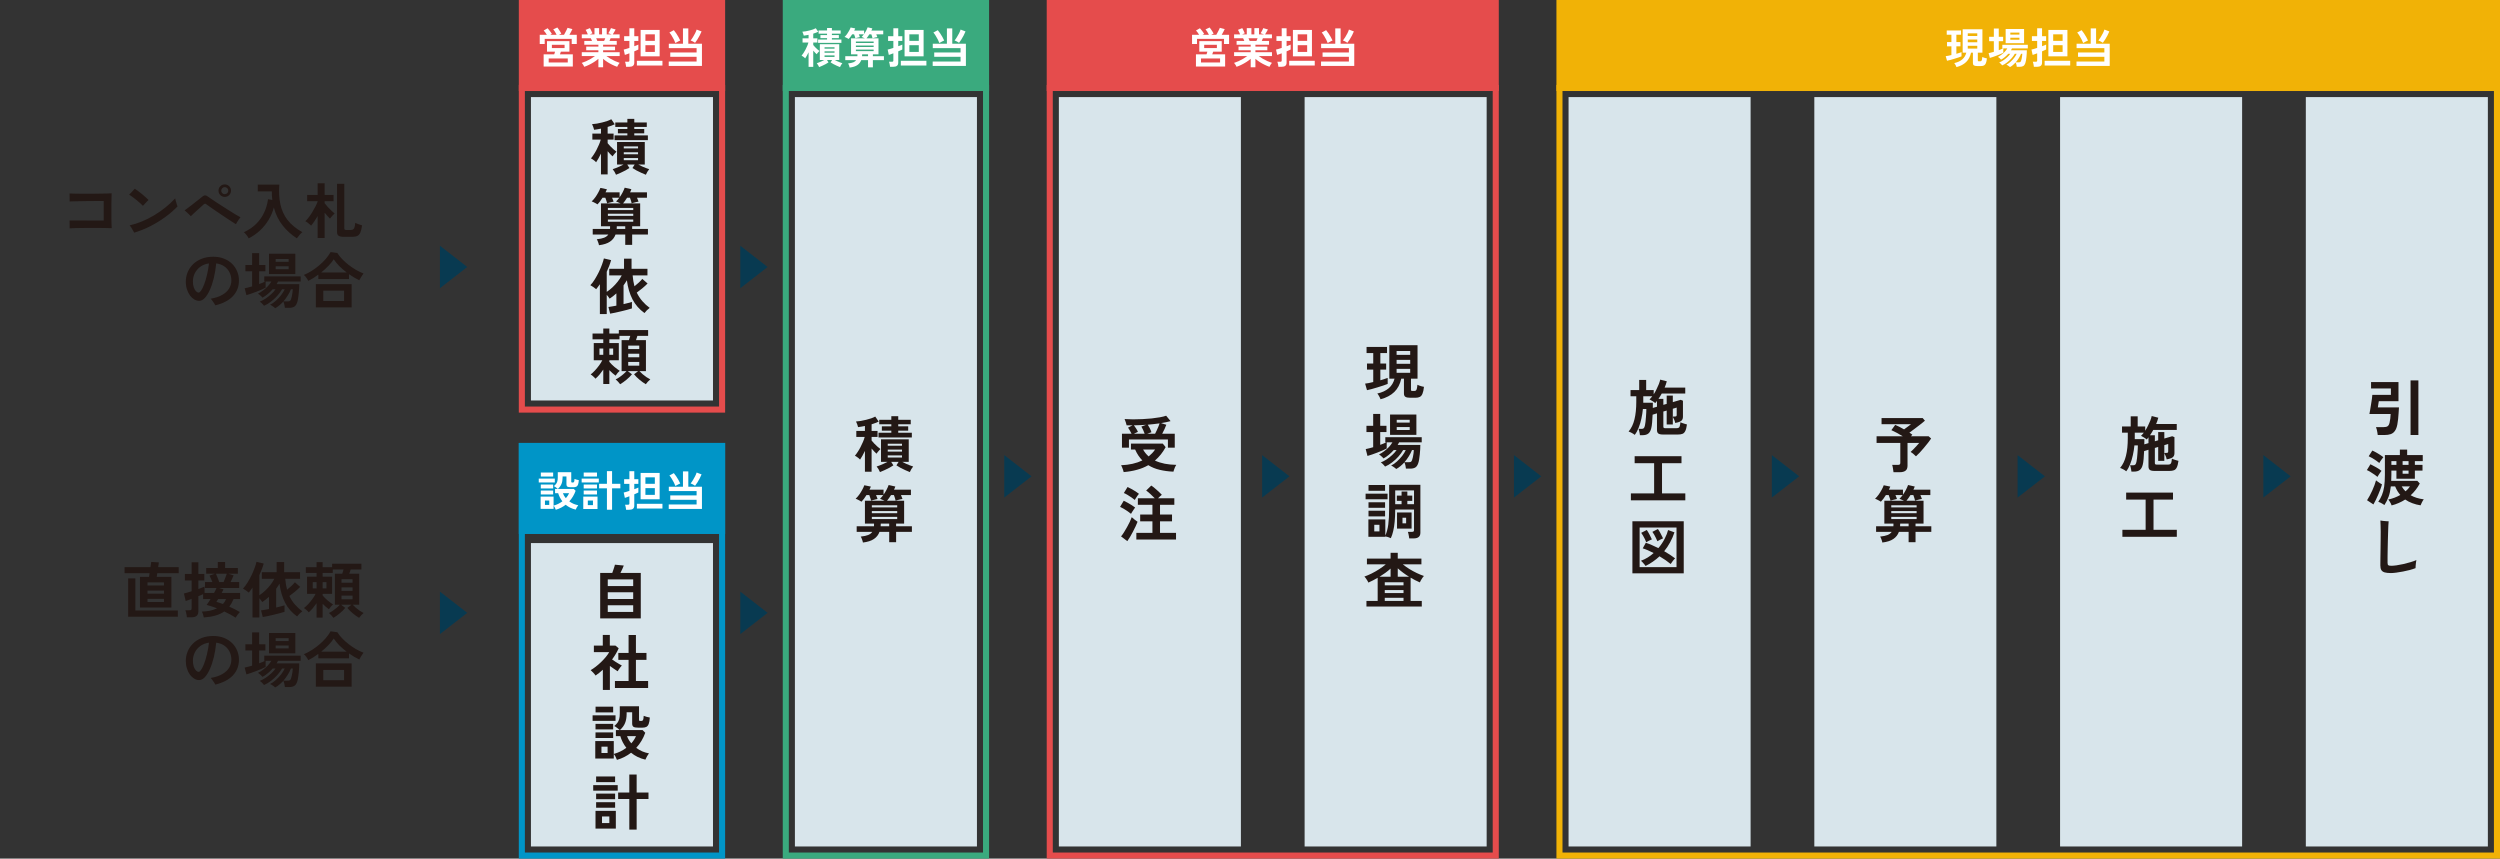 <svg width="824" height="283" viewBox="0 0 824 283" fill="none" xmlns="http://www.w3.org/2000/svg">
<rect x="0" y="0" width="824" height="283" fill="#333333" stroke="none"/>
<path d="M22.94 75.26C22.953 75.087 22.96 74.84 22.96 74.52C22.96 74.187 22.953 73.847 22.94 73.5C22.94 73.153 22.933 72.873 22.92 72.66C23.107 72.66 23.493 72.66 24.08 72.66C24.667 72.66 25.38 72.66 26.22 72.66C27.06 72.66 27.953 72.667 28.9 72.68C29.847 72.68 30.78 72.68 31.7 72.68C32.62 72.68 33.447 72.68 34.18 72.68V66.24C33.9 66.24 33.467 66.24 32.88 66.24C32.307 66.24 31.64 66.247 30.88 66.26C30.133 66.26 29.36 66.267 28.56 66.28C27.76 66.293 26.98 66.307 26.22 66.32C25.473 66.333 24.807 66.347 24.22 66.36C23.647 66.373 23.22 66.387 22.94 66.4C22.953 66.187 22.96 65.92 22.96 65.6C22.96 65.28 22.953 64.953 22.94 64.62C22.94 64.287 22.933 64.007 22.92 63.78C23.333 63.793 23.9 63.807 24.62 63.82C25.353 63.833 26.173 63.847 27.08 63.86C28 63.86 28.947 63.86 29.92 63.86C30.893 63.847 31.833 63.833 32.74 63.82C33.647 63.807 34.453 63.793 35.16 63.78C35.88 63.767 36.427 63.747 36.8 63.72C36.787 64.04 36.773 64.5 36.76 65.1C36.747 65.687 36.733 66.36 36.72 67.12C36.72 67.88 36.72 68.667 36.72 69.48C36.72 70.28 36.72 71.06 36.72 71.82C36.733 72.567 36.747 73.24 36.76 73.84C36.787 74.427 36.807 74.88 36.82 75.2C35.9 75.173 34.907 75.153 33.84 75.14C32.773 75.127 31.7 75.12 30.62 75.12C29.54 75.12 28.5 75.127 27.5 75.14C26.513 75.14 25.62 75.153 24.82 75.18C24.033 75.207 23.407 75.233 22.94 75.26ZM44.24 76.68C44.147 76.507 44.007 76.26 43.82 75.94C43.633 75.607 43.44 75.28 43.24 74.96C43.04 74.64 42.873 74.413 42.74 74.28C44.06 73.987 45.4 73.56 46.76 73C48.133 72.427 49.473 71.753 50.78 70.98C52.1 70.193 53.347 69.327 54.52 68.38C55.707 67.433 56.78 66.433 57.74 65.38C57.767 65.54 57.813 65.753 57.88 66.02C57.96 66.273 58.04 66.54 58.12 66.82C58.2 67.1 58.273 67.353 58.34 67.58C58.42 67.793 58.48 67.94 58.52 68.02C57.36 69.247 56.007 70.42 54.46 71.54C52.927 72.66 51.287 73.667 49.54 74.56C47.793 75.44 46.027 76.147 44.24 76.68ZM47.12 67.84C46.88 67.587 46.573 67.293 46.2 66.96C45.827 66.613 45.42 66.267 44.98 65.92C44.54 65.56 44.107 65.227 43.68 64.92C43.267 64.6 42.893 64.34 42.56 64.14C42.733 63.98 42.947 63.773 43.2 63.52C43.453 63.253 43.693 62.993 43.92 62.74C44.16 62.487 44.327 62.307 44.42 62.2C44.74 62.4 45.113 62.66 45.54 62.98C45.967 63.3 46.4 63.64 46.84 64C47.28 64.36 47.687 64.713 48.06 65.06C48.447 65.393 48.747 65.68 48.96 65.92C48.813 66.053 48.62 66.24 48.38 66.48C48.153 66.72 47.92 66.967 47.68 67.22C47.453 67.46 47.267 67.667 47.12 67.84ZM77.76 73.9C77.467 73.713 77.047 73.447 76.5 73.1C75.967 72.753 75.367 72.36 74.7 71.92C74.033 71.467 73.347 71.007 72.64 70.54C71.947 70.073 71.287 69.627 70.66 69.2C70.033 68.76 69.487 68.38 69.02 68.06C68.567 67.727 68.247 67.493 68.06 67.36C67.847 67.2 67.687 67.127 67.58 67.14C67.473 67.14 67.327 67.213 67.14 67.36C67.06 67.427 66.893 67.58 66.64 67.82C66.387 68.047 66.08 68.32 65.72 68.64C65.373 68.947 65.013 69.273 64.64 69.62C64.28 69.953 63.94 70.267 63.62 70.56C63.313 70.853 63.073 71.087 62.9 71.26C62.74 71.087 62.533 70.88 62.28 70.64C62.027 70.387 61.767 70.14 61.5 69.9C61.247 69.66 61.027 69.473 60.84 69.34C61.027 69.22 61.32 69.007 61.72 68.7C62.133 68.393 62.587 68.047 63.08 67.66C63.587 67.273 64.08 66.887 64.56 66.5C65.053 66.113 65.48 65.78 65.84 65.5C66.2 65.207 66.433 65.013 66.54 64.92C66.927 64.587 67.267 64.413 67.56 64.4C67.867 64.387 68.247 64.553 68.7 64.9C68.9 65.047 69.24 65.287 69.72 65.62C70.2 65.94 70.773 66.32 71.44 66.76C72.107 67.187 72.807 67.64 73.54 68.12C74.287 68.6 75.02 69.067 75.74 69.52C76.473 69.973 77.147 70.387 77.76 70.76C78.373 71.12 78.873 71.407 79.26 71.62C79.113 71.793 78.94 72.02 78.74 72.3C78.553 72.58 78.367 72.867 78.18 73.16C78.007 73.453 77.867 73.7 77.76 73.9ZM74.08 64.9C73.507 64.9 73.02 64.7 72.62 64.3C72.22 63.9 72.02 63.413 72.02 62.84C72.02 62.267 72.22 61.78 72.62 61.38C73.02 60.98 73.507 60.78 74.08 60.78C74.653 60.78 75.14 60.98 75.54 61.38C75.94 61.78 76.14 62.267 76.14 62.84C76.14 63.413 75.94 63.9 75.54 64.3C75.14 64.7 74.653 64.9 74.08 64.9ZM74.08 64C74.4 64 74.673 63.887 74.9 63.66C75.127 63.433 75.24 63.16 75.24 62.84C75.24 62.52 75.127 62.247 74.9 62.02C74.673 61.793 74.4 61.68 74.08 61.68C73.76 61.68 73.487 61.793 73.26 62.02C73.033 62.247 72.92 62.52 72.92 62.84C72.92 63.16 73.033 63.433 73.26 63.66C73.487 63.887 73.76 64 74.08 64ZM81.96 78.56C81.787 78.213 81.553 77.853 81.26 77.48C80.98 77.107 80.687 76.793 80.38 76.54C82.02 75.78 83.387 74.847 84.48 73.74C85.587 72.633 86.453 71.393 87.08 70.02C87.72 68.647 88.14 67.193 88.34 65.66L89.76 65.9C89.707 65.447 89.66 64.987 89.62 64.52C89.593 64.053 89.587 63.573 89.6 63.08H84.96V60.84H92.06C91.887 63.187 92 65.327 92.4 67.26C92.8 69.193 93.58 70.927 94.74 72.46C95.913 73.993 97.553 75.347 99.66 76.52C99.367 76.747 99.047 77.06 98.7 77.46C98.353 77.86 98.067 78.227 97.84 78.56C96.067 77.413 94.513 76.007 93.18 74.34C91.847 72.673 90.873 70.693 90.26 68.4C89.873 69.853 89.287 71.227 88.5 72.52C87.727 73.8 86.787 74.953 85.68 75.98C84.573 77.007 83.333 77.867 81.96 78.56ZM104.7 78.44V71.22C104.34 71.833 103.973 72.413 103.6 72.96C103.24 73.507 102.887 73.973 102.54 74.36C102.3 74.12 101.993 73.853 101.62 73.56C101.26 73.267 100.933 73.053 100.64 72.92C101 72.587 101.373 72.16 101.76 71.64C102.16 71.107 102.547 70.533 102.92 69.92C103.307 69.293 103.653 68.68 103.96 68.08C104.28 67.467 104.527 66.913 104.7 66.42V66.32H101.24V64.24H104.7V60.4H107V64.24H109.94V66.32H107V66.98C107.267 67.327 107.6 67.727 108 68.18C108.413 68.62 108.827 69.04 109.24 69.44C109.667 69.84 110.02 70.153 110.3 70.38C110.153 70.5 109.973 70.667 109.76 70.88C109.56 71.093 109.367 71.307 109.18 71.52C108.993 71.733 108.853 71.913 108.76 72.06C108.533 71.833 108.26 71.547 107.94 71.2C107.633 70.853 107.32 70.493 107 70.12V78.44H104.7ZM113.32 78.06C112.507 78.06 111.927 77.933 111.58 77.68C111.247 77.44 111.08 77.027 111.08 76.44V60.58H113.48V75.26C113.48 75.46 113.527 75.6 113.62 75.68C113.727 75.76 113.927 75.8 114.22 75.8H115.54C116.113 75.8 116.493 75.633 116.68 75.3C116.88 74.967 117.02 74.353 117.1 73.46C117.367 73.593 117.72 73.74 118.16 73.9C118.613 74.06 119.007 74.187 119.34 74.28C119.193 75.32 119 76.113 118.76 76.66C118.52 77.193 118.193 77.56 117.78 77.76C117.367 77.96 116.813 78.06 116.12 78.06H113.32ZM70.98 100.64C70.873 100.44 70.733 100.207 70.56 99.94C70.387 99.66 70.2 99.387 70 99.12C69.813 98.853 69.62 98.633 69.42 98.46C71.033 98.18 72.34 97.74 73.34 97.14C74.353 96.54 75.093 95.833 75.56 95.02C76.027 94.207 76.26 93.34 76.26 92.42C76.26 91.46 76.06 90.587 75.66 89.8C75.273 89 74.707 88.34 73.96 87.82C73.227 87.3 72.327 86.967 71.26 86.82C71.1 88.513 70.84 90.107 70.48 91.6C70.12 93.08 69.687 94.387 69.18 95.52C68.673 96.653 68.12 97.547 67.52 98.2C66.92 98.84 66.293 99.16 65.64 99.16C65.107 99.16 64.573 99.007 64.04 98.7C63.52 98.393 63.047 97.96 62.62 97.4C62.207 96.827 61.873 96.153 61.62 95.38C61.367 94.607 61.24 93.76 61.24 92.84C61.24 91.773 61.44 90.747 61.84 89.76C62.24 88.773 62.827 87.893 63.6 87.12C64.373 86.347 65.32 85.74 66.44 85.3C67.56 84.847 68.84 84.62 70.28 84.62C71.64 84.62 72.847 84.84 73.9 85.28C74.953 85.707 75.84 86.287 76.56 87.02C77.28 87.753 77.827 88.587 78.2 89.52C78.573 90.453 78.76 91.42 78.76 92.42C78.76 94.46 78.1 96.187 76.78 97.6C75.46 99 73.527 100.013 70.98 100.64ZM65.5 96.44C65.727 96.44 65.993 96.207 66.3 95.74C66.62 95.273 66.947 94.613 67.28 93.76C67.613 92.893 67.92 91.873 68.2 90.7C68.493 89.527 68.72 88.233 68.88 86.82C67.747 86.98 66.78 87.36 65.98 87.96C65.193 88.547 64.593 89.267 64.18 90.12C63.78 90.96 63.58 91.847 63.58 92.78C63.58 93.5 63.673 94.14 63.86 94.7C64.047 95.247 64.287 95.673 64.58 95.98C64.873 96.287 65.18 96.44 65.5 96.44ZM90.7 101.58C90.607 101.487 90.453 101.36 90.24 101.2C90.027 101.04 89.807 100.887 89.58 100.74C89.353 100.593 89.167 100.493 89.02 100.44C89.66 100.133 90.293 99.693 90.92 99.12C91.56 98.547 92.14 97.927 92.66 97.26C93.18 96.58 93.573 95.94 93.84 95.34H92.98C92.567 96.06 92.04 96.78 91.4 97.5C90.773 98.207 90.08 98.847 89.32 99.42C88.573 99.993 87.807 100.447 87.02 100.78C86.94 100.66 86.813 100.507 86.64 100.32C86.467 100.133 86.287 99.953 86.1 99.78C85.913 99.607 85.753 99.487 85.62 99.42C86.207 99.193 86.833 98.867 87.5 98.44C88.167 98 88.793 97.507 89.38 96.96C89.98 96.413 90.46 95.873 90.82 95.34H89.88C89.373 95.913 88.827 96.44 88.24 96.92C87.667 97.4 87.087 97.793 86.5 98.1C86.367 97.913 86.14 97.68 85.82 97.4C85.513 97.12 85.247 96.913 85.02 96.78C85.58 96.513 86.14 96.167 86.7 95.74C87.273 95.313 87.8 94.847 88.28 94.34C88.76 93.82 89.147 93.307 89.44 92.8H87.56V94.82C87.24 94.993 86.807 95.2 86.26 95.44C85.727 95.667 85.153 95.9 84.54 96.14C83.927 96.38 83.327 96.6 82.74 96.8C82.153 97 81.647 97.16 81.22 97.28L80.64 95.02C80.987 94.953 81.367 94.867 81.78 94.76C82.207 94.653 82.647 94.533 83.1 94.4V89.4H80.88V87.34H83.1V83.44H85.42V87.34H87.48V89.4H85.42V93.62C85.807 93.473 86.173 93.333 86.52 93.2C86.867 93.067 87.167 92.933 87.42 92.8H87.1V91.1H99.1V92.8H91.64C91.573 92.933 91.5 93.073 91.42 93.22C91.34 93.367 91.253 93.513 91.16 93.66H98.64C98.64 94.047 98.627 94.513 98.6 95.06C98.573 95.607 98.527 96.18 98.46 96.78C98.407 97.367 98.333 97.927 98.24 98.46C98.16 98.98 98.053 99.413 97.92 99.76C97.693 100.4 97.38 100.84 96.98 101.08C96.58 101.333 96.02 101.46 95.3 101.46H93.9C93.873 101.14 93.813 100.78 93.72 100.38C93.627 99.98 93.513 99.653 93.38 99.4C92.967 99.853 92.533 100.267 92.08 100.64C91.627 101.027 91.167 101.34 90.7 101.58ZM88.66 90.34V83.64H97.34V90.34H88.66ZM93.42 99.34H94.82C95.127 99.34 95.36 99.3 95.52 99.22C95.68 99.127 95.813 98.933 95.92 98.64C96.013 98.413 96.1 98.1 96.18 97.7C96.273 97.287 96.347 96.867 96.4 96.44C96.453 96 96.487 95.633 96.5 95.34H95.9C95.633 96.02 95.28 96.707 94.84 97.4C94.413 98.093 93.94 98.74 93.42 99.34ZM90.86 88.72H95.14V87.76H90.86V88.72ZM90.86 86.3H95.14V85.36H90.86V86.3ZM101.62 92.58C101.447 92.233 101.227 91.88 100.96 91.52C100.693 91.147 100.427 90.847 100.16 90.62C101.027 90.26 101.893 89.807 102.76 89.26C103.64 88.7 104.473 88.087 105.26 87.42C106.06 86.74 106.773 86.033 107.4 85.3C108.04 84.553 108.56 83.813 108.96 83.08L111.18 83.38C111.607 84.06 112.14 84.733 112.78 85.4C113.42 86.067 114.127 86.7 114.9 87.3C115.673 87.9 116.48 88.447 117.32 88.94C118.16 89.42 118.993 89.82 119.82 90.14C119.7 90.3 119.547 90.52 119.36 90.8C119.187 91.067 119.013 91.34 118.84 91.62C118.667 91.9 118.527 92.153 118.42 92.38C117.873 92.113 117.313 91.813 116.74 91.48C116.167 91.133 115.6 90.767 115.04 90.38V91.98H104.92V90.52C104.373 90.92 103.82 91.3 103.26 91.66C102.7 92.007 102.153 92.313 101.62 92.58ZM104.1 101.32V93.66H115.9V101.32H104.1ZM106.56 99.2H113.4V95.8H106.56V99.2ZM105.86 89.8H114.26C113.407 89.16 112.607 88.473 111.86 87.74C111.127 86.993 110.507 86.233 110 85.46C109.547 86.18 108.953 86.913 108.22 87.66C107.5 88.407 106.713 89.12 105.86 89.8Z" fill="#231815"/>
<path d="M46.14 200.24V190.14H49.12L49.3 188.92H41.06V186.92H49.6L49.84 185.22L52.36 185.36L52.14 186.92H58.9V188.92H51.84L51.66 190.14H56.5V200.24H46.14ZM42.24 203.28V190.64H44.62V201.2H58.62V203.28H42.24ZM48.62 198.42H54.04V197.38H48.62V198.42ZM48.62 195.68H54.04V194.66H48.62V195.68ZM48.62 192.98H54.04V191.96H48.62V192.98ZM77.66 203.58C77.113 203.22 76.52 202.867 75.88 202.52C75.24 202.173 74.587 201.847 73.92 201.54C73.107 202.113 72.147 202.56 71.04 202.88C69.933 203.2 68.647 203.413 67.18 203.52C67.127 203.28 67.04 202.953 66.92 202.54C66.8 202.127 66.667 201.807 66.52 201.58C67.507 201.553 68.42 201.453 69.26 201.28C70.1 201.093 70.86 200.833 71.54 200.5C70.94 200.273 70.353 200.067 69.78 199.88C69.207 199.68 68.653 199.513 68.12 199.38C68.293 199.153 68.487 198.873 68.7 198.54C68.927 198.193 69.16 197.833 69.4 197.46H66.94V195.84C66.74 195.933 66.507 196.04 66.24 196.16C65.973 196.267 65.687 196.38 65.38 196.5V201.48C65.38 202.173 65.193 202.673 64.82 202.98C64.447 203.3 63.86 203.46 63.06 203.46H61.6C61.587 203.26 61.553 203.007 61.5 202.7C61.447 202.407 61.387 202.12 61.32 201.84C61.253 201.547 61.18 201.313 61.1 201.14H62.42C62.687 201.14 62.873 201.1 62.98 201.02C63.1 200.94 63.16 200.773 63.16 200.52V197.38C62.72 197.553 62.327 197.7 61.98 197.82C61.633 197.94 61.373 198.027 61.2 198.08L60.62 195.62C60.913 195.553 61.28 195.453 61.72 195.32C62.173 195.187 62.653 195.04 63.16 194.88V191.32H60.94V189.16H63.16V185.32H65.38V189.16H67.34V191.32H65.38V194.14C65.833 193.967 66.24 193.813 66.6 193.68C66.96 193.547 67.233 193.433 67.42 193.34V195.44H70.54C70.727 195.133 70.887 194.84 71.02 194.56C71.153 194.267 71.267 194.013 71.36 193.8H67.56V191.84H70C69.867 191.48 69.707 191.1 69.52 190.7C69.347 190.287 69.193 189.96 69.06 189.72L70.8 189.1H67.96V187.22H71.78V185.24H74.2V187.22H78.4V189.1H75.22L77 189.64C76.893 189.907 76.747 190.247 76.56 190.66C76.373 191.06 76.187 191.453 76 191.84H78.84V193.8H72.22L73.66 194.26C73.58 194.433 73.487 194.62 73.38 194.82C73.287 195.02 73.18 195.227 73.06 195.44H79.14V197.46H76.98C76.78 197.94 76.56 198.387 76.32 198.8C76.093 199.213 75.84 199.593 75.56 199.94C76.187 200.207 76.793 200.493 77.38 200.8C77.967 201.107 78.527 201.413 79.06 201.72C78.833 201.933 78.58 202.227 78.3 202.6C78.02 202.987 77.807 203.313 77.66 203.58ZM72.26 191.84H73.7C73.873 191.44 74.06 190.973 74.26 190.44C74.473 189.907 74.64 189.46 74.76 189.1H71.18C71.273 189.3 71.387 189.573 71.52 189.92C71.667 190.267 71.807 190.62 71.94 190.98C72.073 191.327 72.18 191.613 72.26 191.84ZM73.48 199.08C73.893 198.64 74.24 198.1 74.52 197.46H71.9C71.807 197.62 71.707 197.78 71.6 197.94C71.507 198.087 71.413 198.227 71.32 198.36C71.64 198.453 71.98 198.56 72.34 198.68C72.713 198.8 73.093 198.933 73.48 199.08ZM83.22 203.52V193.68C83.02 193.973 82.813 194.26 82.6 194.54C82.4 194.807 82.2 195.067 82 195.32C81.747 195.093 81.44 194.86 81.08 194.62C80.72 194.38 80.387 194.173 80.08 194C80.587 193.48 81.073 192.84 81.54 192.08C82.02 191.307 82.467 190.5 82.88 189.66C83.293 188.807 83.64 187.987 83.92 187.2C84.213 186.413 84.42 185.74 84.54 185.18L86.92 185.74C86.747 186.38 86.533 187.027 86.28 187.68C86.04 188.32 85.773 188.953 85.48 189.58V196.2C86.12 195.787 86.753 195.287 87.38 194.7C88.007 194.113 88.587 193.48 89.12 192.8C89.653 192.12 90.087 191.447 90.42 190.78H86.3V188.6H91.18V185.26H93.66V188.6H98.9V190.78H94.02C94.127 192.087 94.327 193.28 94.62 194.36C95.087 193.987 95.56 193.58 96.04 193.14C96.52 192.7 96.907 192.293 97.2 191.92L98.94 193.44C98.46 193.933 97.893 194.453 97.24 195C96.6 195.533 95.98 196.013 95.38 196.44C95.887 197.493 96.5 198.433 97.22 199.26C97.94 200.087 98.747 200.827 99.64 201.48C99.36 201.68 99.047 201.947 98.7 202.28C98.367 202.627 98.107 202.927 97.92 203.18C96.227 201.967 94.913 200.467 93.98 198.68C93.047 196.88 92.427 194.78 92.12 192.38C91.947 192.673 91.767 192.96 91.58 193.24C91.407 193.52 91.22 193.793 91.02 194.06V200.24C91.567 200.12 92.08 199.993 92.56 199.86C93.053 199.727 93.46 199.613 93.78 199.52V201.66C93.3 201.82 92.747 201.98 92.12 202.14C91.493 202.3 90.847 202.46 90.18 202.62C89.527 202.78 88.887 202.927 88.26 203.06C87.633 203.193 87.08 203.3 86.6 203.38L86.04 201.18C86.36 201.14 86.747 201.08 87.2 201C87.653 200.92 88.14 200.833 88.66 200.74V196.7C87.94 197.353 87.2 197.933 86.44 198.44C86.2 198.04 85.88 197.62 85.48 197.18V203.52H83.22ZM109.9 203.64C109.74 203.4 109.513 203.127 109.22 202.82C108.94 202.513 108.673 202.253 108.42 202.04C108.793 201.88 109.2 201.647 109.64 201.34C110.093 201.033 110.527 200.7 110.94 200.34C111.367 199.98 111.72 199.64 112 199.32H110.38V189.1H112.8C112.867 188.887 112.94 188.653 113.02 188.4C113.1 188.147 113.173 187.913 113.24 187.7H109.68V188.84H106.34V190.08H109.46V195.74H106.34V196.26C106.807 196.82 107.36 197.373 108 197.92C108.653 198.453 109.247 198.893 109.78 199.24C109.553 199.413 109.307 199.653 109.04 199.96C108.787 200.267 108.573 200.553 108.4 200.82C108.067 200.567 107.72 200.287 107.36 199.98C107.013 199.673 106.673 199.347 106.34 199V203.56H104.34V198.82C103.967 199.367 103.56 199.907 103.12 200.44C102.68 200.96 102.227 201.42 101.76 201.82C101.613 201.62 101.38 201.38 101.06 201.1C100.753 200.807 100.46 200.58 100.18 200.42C100.633 200.073 101.107 199.633 101.6 199.1C102.093 198.567 102.553 198.007 102.98 197.42C103.42 196.82 103.767 196.26 104.02 195.74H101.2V190.08H104.34V188.84H100.8V186.94H104.34V185.28H106.34V186.94H109.46V185.8H119.12V187.7H115.58C115.513 187.913 115.44 188.147 115.36 188.4C115.28 188.64 115.2 188.873 115.12 189.1H118.4V199.32H116.26C116.553 199.64 116.907 199.98 117.32 200.34C117.733 200.687 118.16 201.013 118.6 201.32C119.053 201.613 119.467 201.853 119.84 202.04C119.587 202.253 119.313 202.513 119.02 202.82C118.74 203.127 118.52 203.4 118.36 203.64C117.693 203.253 117 202.76 116.28 202.16C115.573 201.573 114.973 200.973 114.48 200.36L115.84 199.32H112.42L113.8 200.36C113.307 200.973 112.7 201.573 111.98 202.16C111.26 202.76 110.567 203.253 109.9 203.64ZM112.56 197.52H116.2V196.3H112.56V197.52ZM112.56 194.76H116.2V193.6H112.56V194.76ZM112.56 192.06H116.2V190.9H112.56V192.06ZM103.08 193.94H104.34V191.88H103.08V193.94ZM106.34 193.94H107.6V191.88H106.34V193.94ZM70.98 225.64C70.873 225.44 70.733 225.207 70.56 224.94C70.387 224.66 70.2 224.387 70 224.12C69.813 223.853 69.62 223.633 69.42 223.46C71.033 223.18 72.34 222.74 73.34 222.14C74.353 221.54 75.093 220.833 75.56 220.02C76.027 219.207 76.26 218.34 76.26 217.42C76.26 216.46 76.06 215.587 75.66 214.8C75.273 214 74.707 213.34 73.96 212.82C73.227 212.3 72.327 211.967 71.26 211.82C71.1 213.513 70.84 215.107 70.48 216.6C70.12 218.08 69.687 219.387 69.18 220.52C68.673 221.653 68.12 222.547 67.52 223.2C66.92 223.84 66.293 224.16 65.64 224.16C65.107 224.16 64.573 224.007 64.04 223.7C63.52 223.393 63.047 222.96 62.62 222.4C62.207 221.827 61.873 221.153 61.62 220.38C61.367 219.607 61.24 218.76 61.24 217.84C61.24 216.773 61.44 215.747 61.84 214.76C62.24 213.773 62.827 212.893 63.6 212.12C64.373 211.347 65.32 210.74 66.44 210.3C67.56 209.847 68.84 209.62 70.28 209.62C71.64 209.62 72.847 209.84 73.9 210.28C74.953 210.707 75.84 211.287 76.56 212.02C77.28 212.753 77.827 213.587 78.2 214.52C78.573 215.453 78.76 216.42 78.76 217.42C78.76 219.46 78.1 221.187 76.78 222.6C75.46 224 73.527 225.013 70.98 225.64ZM65.5 221.44C65.727 221.44 65.993 221.207 66.3 220.74C66.62 220.273 66.947 219.613 67.28 218.76C67.613 217.893 67.92 216.873 68.2 215.7C68.493 214.527 68.72 213.233 68.88 211.82C67.747 211.98 66.78 212.36 65.98 212.96C65.193 213.547 64.593 214.267 64.18 215.12C63.78 215.96 63.58 216.847 63.58 217.78C63.58 218.5 63.673 219.14 63.86 219.7C64.047 220.247 64.287 220.673 64.58 220.98C64.873 221.287 65.18 221.44 65.5 221.44ZM90.7 226.58C90.607 226.487 90.453 226.36 90.24 226.2C90.027 226.04 89.807 225.887 89.58 225.74C89.353 225.593 89.167 225.493 89.02 225.44C89.66 225.133 90.293 224.693 90.92 224.12C91.56 223.547 92.14 222.927 92.66 222.26C93.18 221.58 93.573 220.94 93.84 220.34H92.98C92.567 221.06 92.04 221.78 91.4 222.5C90.773 223.207 90.08 223.847 89.32 224.42C88.573 224.993 87.807 225.447 87.02 225.78C86.94 225.66 86.813 225.507 86.64 225.32C86.467 225.133 86.287 224.953 86.1 224.78C85.913 224.607 85.753 224.487 85.62 224.42C86.207 224.193 86.833 223.867 87.5 223.44C88.167 223 88.793 222.507 89.38 221.96C89.98 221.413 90.46 220.873 90.82 220.34H89.88C89.373 220.913 88.827 221.44 88.24 221.92C87.667 222.4 87.087 222.793 86.5 223.1C86.367 222.913 86.14 222.68 85.82 222.4C85.513 222.12 85.247 221.913 85.02 221.78C85.58 221.513 86.14 221.167 86.7 220.74C87.273 220.313 87.8 219.847 88.28 219.34C88.76 218.82 89.147 218.307 89.44 217.8H87.56V219.82C87.24 219.993 86.807 220.2 86.26 220.44C85.727 220.667 85.153 220.9 84.54 221.14C83.927 221.38 83.327 221.6 82.74 221.8C82.153 222 81.647 222.16 81.22 222.28L80.64 220.02C80.987 219.953 81.367 219.867 81.78 219.76C82.207 219.653 82.647 219.533 83.1 219.4V214.4H80.88V212.34H83.1V208.44H85.42V212.34H87.48V214.4H85.42V218.62C85.807 218.473 86.173 218.333 86.52 218.2C86.867 218.067 87.167 217.933 87.42 217.8H87.1V216.1H99.1V217.8H91.64C91.573 217.933 91.5 218.073 91.42 218.22C91.34 218.367 91.253 218.513 91.16 218.66H98.64C98.64 219.047 98.627 219.513 98.6 220.06C98.573 220.607 98.527 221.18 98.46 221.78C98.407 222.367 98.333 222.927 98.24 223.46C98.16 223.98 98.053 224.413 97.92 224.76C97.693 225.4 97.38 225.84 96.98 226.08C96.58 226.333 96.02 226.46 95.3 226.46H93.9C93.873 226.14 93.813 225.78 93.72 225.38C93.627 224.98 93.513 224.653 93.38 224.4C92.967 224.853 92.533 225.267 92.08 225.64C91.627 226.027 91.167 226.34 90.7 226.58ZM88.66 215.34V208.64H97.34V215.34H88.66ZM93.42 224.34H94.82C95.127 224.34 95.36 224.3 95.52 224.22C95.68 224.127 95.813 223.933 95.92 223.64C96.013 223.413 96.1 223.1 96.18 222.7C96.273 222.287 96.347 221.867 96.4 221.44C96.453 221 96.487 220.633 96.5 220.34H95.9C95.633 221.02 95.28 221.707 94.84 222.4C94.413 223.093 93.94 223.74 93.42 224.34ZM90.86 213.72H95.14V212.76H90.86V213.72ZM90.86 211.3H95.14V210.36H90.86V211.3ZM101.62 217.58C101.447 217.233 101.227 216.88 100.96 216.52C100.693 216.147 100.427 215.847 100.16 215.62C101.027 215.26 101.893 214.807 102.76 214.26C103.64 213.7 104.473 213.087 105.26 212.42C106.06 211.74 106.773 211.033 107.4 210.3C108.04 209.553 108.56 208.813 108.96 208.08L111.18 208.38C111.607 209.06 112.14 209.733 112.78 210.4C113.42 211.067 114.127 211.7 114.9 212.3C115.673 212.9 116.48 213.447 117.32 213.94C118.16 214.42 118.993 214.82 119.82 215.14C119.7 215.3 119.547 215.52 119.36 215.8C119.187 216.067 119.013 216.34 118.84 216.62C118.667 216.9 118.527 217.153 118.42 217.38C117.873 217.113 117.313 216.813 116.74 216.48C116.167 216.133 115.6 215.767 115.04 215.38V216.98H104.92V215.52C104.373 215.92 103.82 216.3 103.26 216.66C102.7 217.007 102.153 217.313 101.62 217.58ZM104.1 226.32V218.66H115.9V226.32H104.1ZM106.56 224.2H113.4V220.8H106.56V224.2ZM105.86 214.8H114.26C113.407 214.16 112.607 213.473 111.86 212.74C111.127 211.993 110.507 211.233 110 210.46C109.547 211.18 108.953 211.913 108.22 212.66C107.5 213.407 106.713 214.12 105.86 214.8Z" fill="#231815"/>
<path d="M154 202L145 209L145 195L154 202Z" fill="#083A51"/>
<path d="M154 88L145 95L145 81L154 88Z" fill="#083A51"/>
<rect x="175" y="32" width="60" height="100" fill="#D8E5EB"/>
<rect x="175" y="179" width="60" height="100" fill="#D8E5EB"/>
<rect x="262" y="32" width="60" height="247" fill="#D8E5EB"/>
<rect x="349" y="32" width="60" height="247" fill="#D8E5EB"/>
<rect x="430" y="32" width="60" height="247" fill="#D8E5EB"/>
<rect x="517" y="32" width="60" height="247" fill="#D8E5EB"/>
<rect x="598" y="32" width="60" height="247" fill="#D8E5EB"/>
<rect x="679" y="32" width="60" height="247" fill="#D8E5EB"/>
<path d="M203.04 57.6C202.92 57.307 202.76 56.987 202.56 56.64C202.36 56.307 202.153 56.013 201.94 55.76C202.22 55.68 202.56 55.56 202.96 55.4C203.373 55.24 203.8 55.06 204.24 54.86C204.693 54.647 205.113 54.44 205.5 54.24H203.38V46.8H212.52V54.24H210.4C210.787 54.44 211.2 54.647 211.64 54.86C212.093 55.06 212.527 55.24 212.94 55.4C213.353 55.56 213.7 55.68 213.98 55.76C213.767 56.013 213.56 56.307 213.36 56.64C213.16 56.987 213 57.307 212.88 57.6C212.427 57.427 211.927 57.213 211.38 56.96C210.833 56.72 210.3 56.46 209.78 56.18C209.273 55.9 208.833 55.633 208.46 55.38L209.18 54.24H206.74L207.46 55.38C207.1 55.633 206.66 55.9 206.14 56.18C205.62 56.46 205.087 56.72 204.54 56.96C204.007 57.213 203.507 57.427 203.04 57.6ZM198.08 57.48V50.62C197.8 51.193 197.52 51.733 197.24 52.24C196.96 52.747 196.707 53.16 196.48 53.48C196.36 53.333 196.193 53.173 195.98 53C195.767 52.827 195.547 52.667 195.32 52.52C195.107 52.373 194.927 52.267 194.78 52.2C195.06 51.88 195.36 51.473 195.68 50.98C196.013 50.487 196.327 49.953 196.62 49.38C196.927 48.793 197.2 48.213 197.44 47.64C197.693 47.053 197.88 46.513 198 46.02H195.24V44.04H198.08V42.4C197.68 42.48 197.287 42.553 196.9 42.62C196.527 42.687 196.167 42.74 195.82 42.78C195.78 42.553 195.687 42.247 195.54 41.86C195.407 41.473 195.273 41.16 195.14 40.92C195.62 40.893 196.153 40.833 196.74 40.74C197.327 40.633 197.913 40.507 198.5 40.36C199.1 40.213 199.653 40.053 200.16 39.88C200.68 39.693 201.12 39.5 201.48 39.3L202.62 40.96C201.94 41.28 201.16 41.573 200.28 41.84V44.04H202.24V46.02H200.28V47.2C200.507 47.48 200.793 47.807 201.14 48.18C201.5 48.553 201.867 48.907 202.24 49.24C202.613 49.573 202.933 49.827 203.2 50C203.08 50.107 202.933 50.26 202.76 50.46C202.587 50.647 202.42 50.84 202.26 51.04C202.1 51.24 201.98 51.407 201.9 51.54C201.687 51.34 201.433 51.093 201.14 50.8C200.847 50.493 200.56 50.173 200.28 49.84V57.48H198.08ZM202.56 46.18V44.62H206.78V43.94H203.66V42.52H206.78V41.84H202.8V40.36H206.78V39.18H209.06V40.36H213.18V41.84H209.06V42.52H212.34V43.94H209.06V44.62H213.54V46.18H202.56ZM205.6 52.8H210.3V52.1H205.6V52.8ZM205.6 50.84H210.3V50.18H205.6V50.84ZM205.6 48.92H210.3V48.26H205.6V48.92ZM197.42 80.82C197.38 80.553 197.287 80.22 197.14 79.82C197.007 79.433 196.86 79.113 196.7 78.86C197.727 78.753 198.54 78.58 199.14 78.34C199.753 78.087 200.207 77.74 200.5 77.3H195.36V75.46H201.06C201.073 75.313 201.08 75.173 201.08 75.04C201.08 74.893 201.08 74.74 201.08 74.58H198.08V67.04H204.56C204.307 66.92 204.033 66.8 203.74 66.68C203.46 66.547 203.233 66.453 203.06 66.4C203.407 66.067 203.76 65.66 204.12 65.18H201.74C201.847 65.407 201.94 65.633 202.02 65.86C202.113 66.087 202.187 66.287 202.24 66.46C202.067 66.487 201.84 66.54 201.56 66.62C201.28 66.687 201.007 66.753 200.74 66.82C200.487 66.887 200.28 66.947 200.12 67C200.067 66.773 199.98 66.493 199.86 66.16C199.753 65.827 199.64 65.5 199.52 65.18H198.58C198.313 65.607 198.04 66.013 197.76 66.4C197.48 66.773 197.207 67.093 196.94 67.36C196.82 67.267 196.633 67.153 196.38 67.02C196.14 66.887 195.893 66.76 195.64 66.64C195.387 66.507 195.18 66.42 195.02 66.38C195.42 66.007 195.807 65.567 196.18 65.06C196.553 64.54 196.887 64.007 197.18 63.46C197.487 62.913 197.72 62.407 197.88 61.94L200.04 62.38C199.907 62.727 199.753 63.067 199.58 63.4H204.22V65.04C204.58 64.533 204.907 64 205.2 63.44C205.493 62.88 205.727 62.353 205.9 61.86L208.1 62.36C208.047 62.533 207.98 62.707 207.9 62.88C207.82 63.04 207.74 63.213 207.66 63.4H213.24V65.18H209.96C210.067 65.42 210.16 65.653 210.24 65.88C210.333 66.107 210.407 66.3 210.46 66.46C210.233 66.487 209.973 66.533 209.68 66.6C209.387 66.667 209.107 66.74 208.84 66.82C208.573 66.887 208.36 66.947 208.2 67C208.147 66.747 208.067 66.453 207.96 66.12C207.853 65.787 207.747 65.473 207.64 65.18H206.68C206.467 65.527 206.247 65.86 206.02 66.18C205.793 66.5 205.573 66.787 205.36 67.04H211V74.58H208.36V75.46H213.56V77.3H208.36V80.7H206.08V77.3H202.88C202.533 78.273 201.927 79.053 201.06 79.64C200.193 80.24 198.98 80.633 197.42 80.82ZM200.36 73.08H208.72V72.36H200.36V73.08ZM200.36 71.14H208.72V70.44H200.36V71.14ZM200.36 69.24H208.72V68.54H200.36V69.24ZM203.26 75.46H206.08V74.58H203.3C203.3 74.727 203.293 74.873 203.28 75.02C203.28 75.167 203.273 75.313 203.26 75.46ZM197.72 103.52V93.68C197.52 93.973 197.313 94.26 197.1 94.54C196.9 94.807 196.7 95.067 196.5 95.32C196.247 95.093 195.94 94.86 195.58 94.62C195.22 94.38 194.887 94.173 194.58 94C195.087 93.48 195.573 92.84 196.04 92.08C196.52 91.307 196.967 90.5 197.38 89.66C197.793 88.807 198.14 87.987 198.42 87.2C198.713 86.413 198.92 85.74 199.04 85.18L201.42 85.74C201.247 86.38 201.033 87.027 200.78 87.68C200.54 88.32 200.273 88.953 199.98 89.58V96.2C200.62 95.787 201.253 95.287 201.88 94.7C202.507 94.113 203.087 93.48 203.62 92.8C204.153 92.12 204.587 91.447 204.92 90.78H200.8V88.6H205.68V85.26H208.16V88.6H213.4V90.78H208.52C208.627 92.087 208.827 93.28 209.12 94.36C209.587 93.987 210.06 93.58 210.54 93.14C211.02 92.7 211.407 92.293 211.7 91.92L213.44 93.44C212.96 93.933 212.393 94.453 211.74 95C211.1 95.533 210.48 96.013 209.88 96.44C210.387 97.493 211 98.433 211.72 99.26C212.44 100.087 213.247 100.827 214.14 101.48C213.86 101.68 213.547 101.947 213.2 102.28C212.867 102.627 212.607 102.927 212.42 103.18C210.727 101.967 209.413 100.467 208.48 98.68C207.547 96.88 206.927 94.78 206.62 92.38C206.447 92.673 206.267 92.96 206.08 93.24C205.907 93.52 205.72 93.793 205.52 94.06V100.24C206.067 100.12 206.58 99.993 207.06 99.86C207.553 99.727 207.96 99.613 208.28 99.52V101.66C207.8 101.82 207.247 101.98 206.62 102.14C205.993 102.3 205.347 102.46 204.68 102.62C204.027 102.78 203.387 102.927 202.76 103.06C202.133 103.193 201.58 103.3 201.1 103.38L200.54 101.18C200.86 101.14 201.247 101.08 201.7 101C202.153 100.92 202.64 100.833 203.16 100.74V96.7C202.44 97.353 201.7 97.933 200.94 98.44C200.7 98.04 200.38 97.62 199.98 97.18V103.52H197.72ZM204.4 126.64C204.24 126.4 204.013 126.127 203.72 125.82C203.44 125.513 203.173 125.253 202.92 125.04C203.293 124.88 203.7 124.647 204.14 124.34C204.593 124.033 205.027 123.7 205.44 123.34C205.867 122.98 206.22 122.64 206.5 122.32H204.88V112.1H207.3C207.367 111.887 207.44 111.653 207.52 111.4C207.6 111.147 207.673 110.913 207.74 110.7H204.18V111.84H200.84V113.08H203.96V118.74H200.84V119.26C201.307 119.82 201.86 120.373 202.5 120.92C203.153 121.453 203.747 121.893 204.28 122.24C204.053 122.413 203.807 122.653 203.54 122.96C203.287 123.267 203.073 123.553 202.9 123.82C202.567 123.567 202.22 123.287 201.86 122.98C201.513 122.673 201.173 122.347 200.84 122V126.56H198.84V121.82C198.467 122.367 198.06 122.907 197.62 123.44C197.18 123.96 196.727 124.42 196.26 124.82C196.113 124.62 195.88 124.38 195.56 124.1C195.253 123.807 194.96 123.58 194.68 123.42C195.133 123.073 195.607 122.633 196.1 122.1C196.593 121.567 197.053 121.007 197.48 120.42C197.92 119.82 198.267 119.26 198.52 118.74H195.7V113.08H198.84V111.84H195.3V109.94H198.84V108.28H200.84V109.94H203.96V108.8H213.62V110.7H210.08C210.013 110.913 209.94 111.147 209.86 111.4C209.78 111.64 209.7 111.873 209.62 112.1H212.9V122.32H210.76C211.053 122.64 211.407 122.98 211.82 123.34C212.233 123.687 212.66 124.013 213.1 124.32C213.553 124.613 213.967 124.853 214.34 125.04C214.087 125.253 213.813 125.513 213.52 125.82C213.24 126.127 213.02 126.4 212.86 126.64C212.193 126.253 211.5 125.76 210.78 125.16C210.073 124.573 209.473 123.973 208.98 123.36L210.34 122.32H206.92L208.3 123.36C207.807 123.973 207.2 124.573 206.48 125.16C205.76 125.76 205.067 126.253 204.4 126.64ZM207.06 120.52H210.7V119.3H207.06V120.52ZM207.06 117.76H210.7V116.6H207.06V117.76ZM207.06 115.06H210.7V113.9H207.06V115.06ZM197.58 116.94H198.84V114.88H197.58V116.94ZM200.84 116.94H202.1V114.88H200.84V116.94Z" fill="#231815"/>
<path d="M197.82 203.82V188.84H201.8C201.92 188.533 202.04 188.193 202.16 187.82C202.293 187.447 202.407 187.1 202.5 186.78C202.607 186.46 202.667 186.24 202.68 186.12L205.6 186.4C205.52 186.653 205.367 187.02 205.14 187.5C204.927 187.967 204.713 188.413 204.5 188.84H211.2V203.82H197.82ZM200.32 201.7H208.7V199.5H200.32V201.7ZM200.32 197.42H208.7V195.22H200.32V197.42ZM200.32 193.16H208.7V190.96H200.32V193.16ZM202.68 226.76V224.46H207.18V217.5H203.8V215.2H207.18V209.3H209.6V215.2H213.08V217.5H209.6V224.46H213.62V226.76H202.68ZM198.7 227.4V220.74C198.327 221.073 197.94 221.407 197.54 221.74C197.14 222.06 196.727 222.367 196.3 222.66C196.127 222.393 195.873 222.08 195.54 221.72C195.207 221.36 194.92 221.08 194.68 220.88C195.213 220.573 195.773 220.193 196.36 219.74C196.96 219.273 197.547 218.767 198.12 218.22C198.693 217.66 199.213 217.1 199.68 216.54C200.147 215.967 200.52 215.433 200.8 214.94H195.74V212.78H198.68V209.28H201V212.78H202.84L203.92 213.68C203.36 214.933 202.633 216.16 201.74 217.36C202.087 217.6 202.46 217.853 202.86 218.12C203.273 218.373 203.667 218.613 204.04 218.84C204.413 219.053 204.72 219.227 204.96 219.36C204.827 219.493 204.667 219.68 204.48 219.92C204.307 220.147 204.133 220.387 203.96 220.64C203.8 220.88 203.673 221.087 203.58 221.26C203.22 221.02 202.813 220.747 202.36 220.44C201.907 220.12 201.46 219.807 201.02 219.5V227.4H198.7ZM203.34 250.46C203.247 250.167 203.1 249.827 202.9 249.44C202.7 249.053 202.5 248.753 202.3 248.54V250.02H196.2V244.26H202.3V248.5C203.087 248.287 203.827 248.007 204.52 247.66C205.213 247.313 205.853 246.92 206.44 246.48C205.987 245.893 205.593 245.28 205.26 244.64C204.927 243.987 204.66 243.32 204.46 242.64H203V240.64H204.3C204.073 240.427 203.787 240.193 203.44 239.94C203.093 239.673 202.767 239.46 202.46 239.3C202.887 238.94 203.233 238.587 203.5 238.24C203.767 237.88 203.96 237.467 204.08 237C204.213 236.52 204.28 235.927 204.28 235.22V232.78H210.62V237.26C210.62 237.393 210.647 237.487 210.7 237.54C210.767 237.593 210.893 237.62 211.08 237.62H211.44C211.667 237.62 211.833 237.52 211.94 237.32C212.06 237.12 212.133 236.66 212.16 235.94C212.387 236.047 212.7 236.153 213.1 236.26C213.513 236.367 213.873 236.447 214.18 236.5C214.127 237.393 214.007 238.087 213.82 238.58C213.647 239.06 213.387 239.393 213.04 239.58C212.707 239.753 212.26 239.84 211.7 239.84H210.4C209.627 239.84 209.093 239.747 208.8 239.56C208.507 239.36 208.36 239 208.36 238.48V234.76H206.54V235.38C206.527 236.513 206.353 237.487 206.02 238.3C205.7 239.113 205.133 239.893 204.32 240.64H211.8L212.68 241.52C212.013 243.4 211.02 245.06 209.7 246.5C210.3 246.94 210.953 247.32 211.66 247.64C212.38 247.947 213.133 248.173 213.92 248.32C213.707 248.573 213.48 248.907 213.24 249.32C213 249.747 212.827 250.1 212.72 250.38C211.787 250.167 210.927 249.867 210.14 249.48C209.353 249.093 208.64 248.633 208 248.1C207.333 248.62 206.607 249.08 205.82 249.48C205.047 249.88 204.22 250.207 203.34 250.46ZM195.32 237.6V235.78H202.88V237.6H195.32ZM196.3 234.8V232.92H202.1V234.8H196.3ZM196.28 243.24V241.4H202.1V243.24H196.28ZM196.28 240.42V238.58H202.1V240.42H196.28ZM198.24 248.18H200.26V246.1H198.24V248.18ZM208.08 245C208.747 244.253 209.26 243.467 209.62 242.64H206.68C206.973 243.48 207.44 244.267 208.08 245ZM207.42 273.44V263.36H203.74V261.22H207.42V255.28H209.84V261.22H213.74V263.36H209.84V273.44H207.42ZM196.28 273.1V267.26H202.98V273.1H196.28ZM195.52 260.6V258.78H203.6V260.6H195.52ZM196.48 257.8V255.92H202.74V257.8H196.48ZM196.48 266.24V264.4H202.74V266.24H196.48ZM196.48 263.42V261.58H202.74V263.42H196.48ZM198.42 271.28H200.84V269.1H198.42V271.28Z" fill="#231815"/>
<rect x="760" y="32" width="60" height="247" fill="#D8E5EB"/>
<path d="M290.04 155.6C289.92 155.307 289.76 154.987 289.56 154.64C289.36 154.307 289.153 154.013 288.94 153.76C289.22 153.68 289.56 153.56 289.96 153.4C290.373 153.24 290.8 153.06 291.24 152.86C291.693 152.647 292.113 152.44 292.5 152.24H290.38V144.8H299.52V152.24H297.4C297.787 152.44 298.2 152.647 298.64 152.86C299.093 153.06 299.527 153.24 299.94 153.4C300.353 153.56 300.7 153.68 300.98 153.76C300.767 154.013 300.56 154.307 300.36 154.64C300.16 154.987 300 155.307 299.88 155.6C299.427 155.427 298.927 155.213 298.38 154.96C297.833 154.72 297.3 154.46 296.78 154.18C296.273 153.9 295.833 153.633 295.46 153.38L296.18 152.24H293.74L294.46 153.38C294.1 153.633 293.66 153.9 293.14 154.18C292.62 154.46 292.087 154.72 291.54 154.96C291.007 155.213 290.507 155.427 290.04 155.6ZM285.08 155.48V148.62C284.8 149.193 284.52 149.733 284.24 150.24C283.96 150.747 283.707 151.16 283.48 151.48C283.36 151.333 283.193 151.173 282.98 151C282.767 150.827 282.547 150.667 282.32 150.52C282.107 150.373 281.927 150.267 281.78 150.2C282.06 149.88 282.36 149.473 282.68 148.98C283.013 148.487 283.327 147.953 283.62 147.38C283.927 146.793 284.2 146.213 284.44 145.64C284.693 145.053 284.88 144.513 285 144.02H282.24V142.04H285.08V140.4C284.68 140.48 284.287 140.553 283.9 140.62C283.527 140.687 283.167 140.74 282.82 140.78C282.78 140.553 282.687 140.247 282.54 139.86C282.407 139.473 282.273 139.16 282.14 138.92C282.62 138.893 283.153 138.833 283.74 138.74C284.327 138.633 284.913 138.507 285.5 138.36C286.1 138.213 286.653 138.053 287.16 137.88C287.68 137.693 288.12 137.5 288.48 137.3L289.62 138.96C288.94 139.28 288.16 139.573 287.28 139.84V142.04H289.24V144.02H287.28V145.2C287.507 145.48 287.793 145.807 288.14 146.18C288.5 146.553 288.867 146.907 289.24 147.24C289.613 147.573 289.933 147.827 290.2 148C290.08 148.107 289.933 148.26 289.76 148.46C289.587 148.647 289.42 148.84 289.26 149.04C289.1 149.24 288.98 149.407 288.9 149.54C288.687 149.34 288.433 149.093 288.14 148.8C287.847 148.493 287.56 148.173 287.28 147.84V155.48H285.08ZM289.56 144.18V142.62H293.78V141.94H290.66V140.52H293.78V139.84H289.8V138.36H293.78V137.18H296.06V138.36H300.18V139.84H296.06V140.52H299.34V141.94H296.06V142.62H300.54V144.18H289.56ZM292.6 150.8H297.3V150.1H292.6V150.8ZM292.6 148.84H297.3V148.18H292.6V148.84ZM292.6 146.92H297.3V146.26H292.6V146.92ZM284.42 178.82C284.38 178.553 284.287 178.22 284.14 177.82C284.007 177.433 283.86 177.113 283.7 176.86C284.727 176.753 285.54 176.58 286.14 176.34C286.753 176.087 287.207 175.74 287.5 175.3H282.36V173.46H288.06C288.073 173.313 288.08 173.173 288.08 173.04C288.08 172.893 288.08 172.74 288.08 172.58H285.08V165.04H291.56C291.307 164.92 291.033 164.8 290.74 164.68C290.46 164.547 290.233 164.453 290.06 164.4C290.407 164.067 290.76 163.66 291.12 163.18H288.74C288.847 163.407 288.94 163.633 289.02 163.86C289.113 164.087 289.187 164.287 289.24 164.46C289.067 164.487 288.84 164.54 288.56 164.62C288.28 164.687 288.007 164.753 287.74 164.82C287.487 164.887 287.28 164.947 287.12 165C287.067 164.773 286.98 164.493 286.86 164.16C286.753 163.827 286.64 163.5 286.52 163.18H285.58C285.313 163.607 285.04 164.013 284.76 164.4C284.48 164.773 284.207 165.093 283.94 165.36C283.82 165.267 283.633 165.153 283.38 165.02C283.14 164.887 282.893 164.76 282.64 164.64C282.387 164.507 282.18 164.42 282.02 164.38C282.42 164.007 282.807 163.567 283.18 163.06C283.553 162.54 283.887 162.007 284.18 161.46C284.487 160.913 284.72 160.407 284.88 159.94L287.04 160.38C286.907 160.727 286.753 161.067 286.58 161.4H291.22V163.04C291.58 162.533 291.907 162 292.2 161.44C292.493 160.88 292.727 160.353 292.9 159.86L295.1 160.36C295.047 160.533 294.98 160.707 294.9 160.88C294.82 161.04 294.74 161.213 294.66 161.4H300.24V163.18H296.96C297.067 163.42 297.16 163.653 297.24 163.88C297.333 164.107 297.407 164.3 297.46 164.46C297.233 164.487 296.973 164.533 296.68 164.6C296.387 164.667 296.107 164.74 295.84 164.82C295.573 164.887 295.36 164.947 295.2 165C295.147 164.747 295.067 164.453 294.96 164.12C294.853 163.787 294.747 163.473 294.64 163.18H293.68C293.467 163.527 293.247 163.86 293.02 164.18C292.793 164.5 292.573 164.787 292.36 165.04H298V172.58H295.36V173.46H300.56V175.3H295.36V178.7H293.08V175.3H289.88C289.533 176.273 288.927 177.053 288.06 177.64C287.193 178.24 285.98 178.633 284.42 178.82ZM287.36 171.08H295.72V170.36H287.36V171.08ZM287.36 169.14H295.72V168.44H287.36V169.14ZM287.36 167.24H295.72V166.54H287.36V167.24ZM290.26 173.46H293.08V172.58H290.3C290.3 172.727 290.293 172.873 290.28 173.02C290.28 173.167 290.273 173.313 290.26 173.46Z" fill="#231815"/>
<path d="M369.8 147.56V142.96H372.96C372.8 142.613 372.613 142.26 372.4 141.9C372.2 141.54 372 141.22 371.8 140.94L373.32 140.18C372.667 140.193 372.007 140.193 371.34 140.18C371.287 139.887 371.187 139.533 371.04 139.12C370.907 138.707 370.78 138.373 370.66 138.12C371.527 138.173 372.467 138.207 373.48 138.22C374.493 138.22 375.52 138.193 376.56 138.14C377.6 138.087 378.607 138.013 379.58 137.92C380.567 137.813 381.467 137.687 382.28 137.54C383.107 137.393 383.8 137.22 384.36 137.02L385.82 138.8C385.367 138.92 384.873 139.04 384.34 139.16C383.82 139.267 383.267 139.367 382.68 139.46L384.42 140C384.287 140.373 384.093 140.84 383.84 141.4C383.587 141.96 383.327 142.48 383.06 142.96H387.2V147.56H384.94V144.84H372.1V147.56H369.8ZM370.36 155.6C370.32 155.413 370.253 155.173 370.16 154.88C370.067 154.6 369.96 154.313 369.84 154.02C369.733 153.74 369.627 153.513 369.52 153.34C370.893 153.287 372.16 153.127 373.32 152.86C374.48 152.593 375.547 152.227 376.52 151.76C376.053 151.28 375.62 150.747 375.22 150.16C374.82 149.56 374.46 148.893 374.14 148.16H372.76V146.22H383.26L384.2 147.38C383.24 149.14 382.06 150.613 380.66 151.8C381.62 152.253 382.693 152.6 383.88 152.84C385.067 153.067 386.34 153.193 387.7 153.22C387.567 153.407 387.433 153.64 387.3 153.92C387.18 154.2 387.073 154.48 386.98 154.76C386.887 155.04 386.813 155.273 386.76 155.46C385.16 155.393 383.66 155.193 382.26 154.86C380.873 154.54 379.613 154.027 378.48 153.32C377.347 153.973 376.107 154.48 374.76 154.84C373.413 155.213 371.947 155.467 370.36 155.6ZM378.12 142.96H380.72C380.88 142.653 381.053 142.3 381.24 141.9C381.427 141.5 381.607 141.093 381.78 140.68C381.953 140.253 382.093 139.873 382.2 139.54C381.587 139.633 380.953 139.713 380.3 139.78C379.66 139.847 378.993 139.913 378.3 139.98C378.513 140.287 378.74 140.68 378.98 141.16C379.22 141.64 379.4 142.073 379.52 142.46L378.12 142.96ZM373.72 142.96H377.28C377.147 142.573 376.98 142.16 376.78 141.72C376.58 141.267 376.387 140.893 376.2 140.6L377.76 140.02C377.107 140.06 376.447 140.093 375.78 140.12C375.113 140.147 374.433 140.167 373.74 140.18C373.967 140.473 374.2 140.813 374.44 141.2C374.693 141.587 374.9 141.967 375.06 142.34L373.72 142.96ZM378.6 150.44C379 150.107 379.38 149.753 379.74 149.38C380.1 149.007 380.427 148.6 380.72 148.16H376.76C377.24 149.027 377.853 149.787 378.6 150.44ZM374.54 177.84V175.64H379.84V171.84H375.8V169.58H379.84V166.38H375.04V164.22H380.6C380.2 163.793 379.733 163.34 379.2 162.86C378.68 162.38 378.207 161.987 377.78 161.68L379.46 160.04C379.82 160.267 380.213 160.567 380.64 160.94C381.08 161.3 381.507 161.673 381.92 162.06C382.333 162.433 382.673 162.773 382.94 163.08C382.767 163.213 382.567 163.387 382.34 163.6C382.113 163.813 381.9 164.02 381.7 164.22H387.06V166.38H382.34V169.58H386.3V171.84H382.34V175.64H387.62V177.84H374.54ZM371.56 178.36L369.5 176.8C369.82 176.413 370.147 175.953 370.48 175.42C370.827 174.873 371.16 174.307 371.48 173.72C371.813 173.133 372.113 172.56 372.38 172C372.647 171.427 372.86 170.913 373.02 170.46C373.26 170.687 373.573 170.953 373.96 171.26C374.36 171.567 374.687 171.807 374.94 171.98C374.767 172.433 374.547 172.947 374.28 173.52C374.013 174.093 373.72 174.68 373.4 175.28C373.093 175.867 372.78 176.433 372.46 176.98C372.14 177.513 371.84 177.973 371.56 178.36ZM372.78 169.36C372.54 169.147 372.2 168.887 371.76 168.58C371.32 168.273 370.867 167.98 370.4 167.7C369.933 167.42 369.527 167.207 369.18 167.06L370.38 165.04C370.78 165.227 371.207 165.447 371.66 165.7C372.127 165.953 372.58 166.22 373.02 166.5C373.46 166.767 373.833 167.027 374.14 167.28C374.033 167.413 373.887 167.62 373.7 167.9C373.513 168.167 373.333 168.44 373.16 168.72C372.987 169 372.86 169.213 372.78 169.36ZM374.02 164.78C373.78 164.567 373.44 164.307 373 164C372.56 163.693 372.107 163.4 371.64 163.12C371.173 162.84 370.767 162.633 370.42 162.5L371.64 160.52C372 160.667 372.427 160.88 372.92 161.16C373.413 161.427 373.887 161.707 374.34 162C374.793 162.293 375.147 162.547 375.4 162.76C375.293 162.88 375.14 163.073 374.94 163.34C374.753 163.607 374.573 163.88 374.4 164.16C374.227 164.427 374.1 164.633 374.02 164.78Z" fill="#231815"/>
<path d="M455.02 131.6C454.927 131.307 454.767 130.96 454.54 130.56C454.327 130.173 454.133 129.887 453.96 129.7C457.093 129.02 458.987 127.387 459.64 124.8H457.92V113.78H467.22V124.8H465.06V128.44C465.06 128.6 465.093 128.713 465.16 128.78C465.24 128.833 465.367 128.86 465.54 128.86H466.1C466.34 128.86 466.527 128.813 466.66 128.72C466.807 128.627 466.913 128.433 466.98 128.14C467.06 127.847 467.127 127.407 467.18 126.82C467.327 126.9 467.527 126.987 467.78 127.08C468.047 127.173 468.32 127.26 468.6 127.34C468.893 127.407 469.14 127.46 469.34 127.5C469.233 128.5 469.067 129.26 468.84 129.78C468.627 130.3 468.333 130.647 467.96 130.82C467.6 131.007 467.133 131.1 466.56 131.1H464.76C464.04 131.1 463.52 130.993 463.2 130.78C462.893 130.58 462.74 130.213 462.74 129.68V124.8H461.86C461.46 126.627 460.693 128.093 459.56 129.2C458.44 130.293 456.927 131.093 455.02 131.6ZM450.56 128.6L449.94 126.44C450.26 126.413 450.653 126.353 451.12 126.26C451.587 126.167 452.087 126.053 452.62 125.92V121.82H450.56V119.82H452.62V116.36H450.42V114.36H457.16V116.36H454.96V119.82H456.88V121.82H454.96V125.34C455.453 125.193 455.907 125.053 456.32 124.92C456.747 124.787 457.1 124.667 457.38 124.56V126.54C456.993 126.7 456.5 126.88 455.9 127.08C455.3 127.28 454.667 127.48 454 127.68C453.333 127.88 452.693 128.067 452.08 128.24C451.48 128.4 450.973 128.52 450.56 128.6ZM460.32 122.88H464.8V121.58H460.32V122.88ZM460.32 119.9H464.8V118.62H460.32V119.9ZM460.32 116.96H464.8V115.68H460.32V116.96ZM460.2 154.58C460.107 154.487 459.953 154.36 459.74 154.2C459.527 154.04 459.307 153.887 459.08 153.74C458.853 153.593 458.667 153.493 458.52 153.44C459.16 153.133 459.793 152.693 460.42 152.12C461.06 151.547 461.64 150.927 462.16 150.26C462.68 149.58 463.073 148.94 463.34 148.34H462.48C462.067 149.06 461.54 149.78 460.9 150.5C460.273 151.207 459.58 151.847 458.82 152.42C458.073 152.993 457.307 153.447 456.52 153.78C456.44 153.66 456.313 153.507 456.14 153.32C455.967 153.133 455.787 152.953 455.6 152.78C455.413 152.607 455.253 152.487 455.12 152.42C455.707 152.193 456.333 151.867 457 151.44C457.667 151 458.293 150.507 458.88 149.96C459.48 149.413 459.96 148.873 460.32 148.34H459.38C458.873 148.913 458.327 149.44 457.74 149.92C457.167 150.4 456.587 150.793 456 151.1C455.867 150.913 455.64 150.68 455.32 150.4C455.013 150.12 454.747 149.913 454.52 149.78C455.08 149.513 455.64 149.167 456.2 148.74C456.773 148.313 457.3 147.847 457.78 147.34C458.26 146.82 458.647 146.307 458.94 145.8H457.06V147.82C456.74 147.993 456.307 148.2 455.76 148.44C455.227 148.667 454.653 148.9 454.04 149.14C453.427 149.38 452.827 149.6 452.24 149.8C451.653 150 451.147 150.16 450.72 150.28L450.14 148.02C450.487 147.953 450.867 147.867 451.28 147.76C451.707 147.653 452.147 147.533 452.6 147.4V142.4H450.38V140.34H452.6V136.44H454.92V140.34H456.98V142.4H454.92V146.62C455.307 146.473 455.673 146.333 456.02 146.2C456.367 146.067 456.667 145.933 456.92 145.8H456.6V144.1H468.6V145.8H461.14C461.073 145.933 461 146.073 460.92 146.22C460.84 146.367 460.753 146.513 460.66 146.66H468.14C468.14 147.047 468.127 147.513 468.1 148.06C468.073 148.607 468.027 149.18 467.96 149.78C467.907 150.367 467.833 150.927 467.74 151.46C467.66 151.98 467.553 152.413 467.42 152.76C467.193 153.4 466.88 153.84 466.48 154.08C466.08 154.333 465.52 154.46 464.8 154.46H463.4C463.373 154.14 463.313 153.78 463.22 153.38C463.127 152.98 463.013 152.653 462.88 152.4C462.467 152.853 462.033 153.267 461.58 153.64C461.127 154.027 460.667 154.34 460.2 154.58ZM458.16 143.34V136.64H466.84V143.34H458.16ZM462.92 152.34H464.32C464.627 152.34 464.86 152.3 465.02 152.22C465.18 152.127 465.313 151.933 465.42 151.64C465.513 151.413 465.6 151.1 465.68 150.7C465.773 150.287 465.847 149.867 465.9 149.44C465.953 149 465.987 148.633 466 148.34H465.4C465.133 149.02 464.78 149.707 464.34 150.4C463.913 151.093 463.44 151.74 462.92 152.34ZM460.36 141.72H464.64V140.76H460.36V141.72ZM460.36 139.3H464.64V138.36H460.36V139.3ZM464.48 177.46C464.467 177.273 464.433 177.04 464.38 176.76C464.34 176.48 464.287 176.207 464.22 175.94C464.167 175.673 464.107 175.46 464.04 175.3H465.38C465.62 175.3 465.793 175.26 465.9 175.18C466.007 175.1 466.06 174.94 466.06 174.7V167.94H459.86C459.86 169.473 459.8 170.82 459.68 171.98C459.573 173.14 459.413 174.16 459.2 175.04C459 175.907 458.74 176.687 458.42 177.38C458.153 177.26 457.847 177.14 457.5 177.02C457.153 176.913 456.853 176.84 456.6 176.8V176.92H451.02V171.2H456.6V176.52C457.067 175.493 457.393 174.273 457.58 172.86C457.767 171.447 457.86 169.667 457.86 167.52V159.8H468.16V175.6C468.16 176.84 467.413 177.46 465.92 177.46H464.48ZM460.46 174.22V168.9H465.26V174.22H460.46ZM459.86 166.18H461.96V165.08H460.4V163.34H461.96V162H463.86V163.34H465.48V165.08H463.86V166.18H466.06V161.64H459.86V166.18ZM450.1 164.56V162.72H457.34V164.56H450.1ZM451.06 161.76V159.86H456.52V161.76H451.06ZM451.06 170.2V168.34H456.52V170.2H451.06ZM451.06 167.38V165.54H456.52V167.38H451.06ZM452.96 175.14H454.66V172.98H452.96V175.14ZM462.26 172.48H463.46V170.64H462.26V172.48ZM450.38 199.92V198.06H454.08V190.44C453.587 190.733 453.08 191.013 452.56 191.28C452.04 191.547 451.527 191.793 451.02 192.02C450.887 191.7 450.687 191.347 450.42 190.96C450.167 190.56 449.927 190.253 449.7 190.04C450.46 189.773 451.26 189.433 452.1 189.02C452.953 188.593 453.78 188.12 454.58 187.6C455.393 187.08 456.12 186.547 456.76 186H450.54V184.12H458.34V182.2H460.7V184.12H468.5V186H462.36C463.013 186.533 463.733 187.047 464.52 187.54C465.307 188.02 466.113 188.46 466.94 188.86C467.78 189.26 468.573 189.587 469.32 189.84C469.173 189.973 469.013 190.173 468.84 190.44C468.667 190.693 468.5 190.96 468.34 191.24C468.193 191.507 468.073 191.747 467.98 191.96C467.487 191.733 466.98 191.493 466.46 191.24C465.953 190.973 465.447 190.693 464.94 190.4V198.06H468.62V199.92H450.38ZM456.42 198.06H462.6V197.04H456.42V198.06ZM456.42 195.48H462.6V194.48H456.42V195.48ZM456.42 192.92H462.6V191.92H456.42V192.92ZM460.7 190.1H464.44C463.747 189.673 463.087 189.227 462.46 188.76C461.833 188.293 461.247 187.813 460.7 187.32V190.1ZM454.68 190.1H458.34V187.4C457.807 187.893 457.227 188.367 456.6 188.82C455.987 189.26 455.347 189.687 454.68 190.1Z" fill="#231815"/>
<path d="M540.52 143.44C540.507 143.253 540.473 143.027 540.42 142.76C540.38 142.493 540.327 142.233 540.26 141.98C540.207 141.713 540.147 141.507 540.08 141.36H541.06C541.407 141.36 541.653 141.28 541.8 141.12C541.96 140.947 542.087 140.64 542.18 140.2C542.247 139.907 542.307 139.52 542.36 139.04C542.413 138.56 542.46 138.053 542.5 137.52C542.553 136.987 542.587 136.48 542.6 136C542.627 135.507 542.64 135.107 542.64 134.8H541.5C541.407 135.84 541.24 136.9 541 137.98C540.773 139.047 540.473 140.047 540.1 140.98C539.74 141.913 539.307 142.7 538.8 143.34C538.547 143.113 538.213 142.893 537.8 142.68C537.4 142.467 537.06 142.32 536.78 142.24C537.687 141.173 538.333 139.833 538.72 138.22C539.12 136.607 539.32 134.667 539.32 132.4V130.6H537.42V128.56H540.28V125.22H542.58V128.56H545.06V129.96C545.407 129.427 545.72 128.867 546 128.28C546.293 127.693 546.547 127.127 546.76 126.58C546.973 126.02 547.12 125.533 547.2 125.12L549.38 125.68C549.287 126.027 549.18 126.373 549.06 126.72C548.94 127.067 548.807 127.413 548.66 127.76H555.46V129.7H547.72C547.547 130.007 547.367 130.313 547.18 130.62C547.007 130.913 546.827 131.193 546.64 131.46H548.24V133.44L549.34 133.12V130.4H551.36V132.54L553.96 131.78L554.7 132.08V137.34C554.7 137.98 554.5 138.447 554.1 138.74C553.7 139.033 553.047 139.253 552.14 139.4C552.073 139 551.953 138.613 551.78 138.24C551.62 137.867 551.487 137.607 551.38 137.46C551.38 137.447 551.4 137.42 551.44 137.38C551.507 137.327 551.533 137.293 551.52 137.28H552.02C552.247 137.28 552.407 137.247 552.5 137.18C552.593 137.1 552.64 136.953 552.64 136.74V134.34L551.36 134.72V139.9H549.34V135.32L548.24 135.64V140.62C548.24 140.807 548.287 140.94 548.38 141.02C548.473 141.1 548.66 141.14 548.94 141.14H552.44C552.773 141.14 553.033 141.1 553.22 141.02C553.407 140.94 553.547 140.767 553.64 140.5C553.733 140.22 553.807 139.78 553.86 139.18C554.02 139.26 554.233 139.347 554.5 139.44C554.767 139.533 555.04 139.62 555.32 139.7C555.6 139.78 555.833 139.847 556.02 139.9C555.887 140.887 555.7 141.613 555.46 142.08C555.22 142.56 554.907 142.867 554.52 143C554.133 143.147 553.64 143.22 553.04 143.22H548.14C547.407 143.22 546.887 143.107 546.58 142.88C546.287 142.653 546.14 142.273 546.14 141.74V136.24L544.7 136.68C544.66 137.573 544.607 138.427 544.54 139.24C544.473 140.04 544.38 140.667 544.26 141.12C544.06 141.96 543.733 142.553 543.28 142.9C542.84 143.26 542.193 143.44 541.34 143.44H540.52ZM544.76 134.46L546.14 134.06V132.14C546.047 132.26 545.953 132.38 545.86 132.5C545.767 132.62 545.667 132.74 545.56 132.86C545.307 132.62 544.993 132.393 544.62 132.18C544.26 131.953 543.947 131.773 543.68 131.64C543.987 131.347 544.293 131 544.6 130.6H541.62V132.74H544.78C544.78 132.993 544.78 133.267 544.78 133.56C544.78 133.84 544.773 134.14 544.76 134.46ZM537.54 164.92V162.62H545.2V152.66H538.78V150.36H554.22V152.66H547.8V162.62H555.48V164.92H537.54ZM538.04 188.98V171.82H554.96V188.98H538.04ZM540.42 186.92H552.58V173.88H540.42V186.92ZM542.38 186.54C542.3 186.393 542.16 186.207 541.96 185.98C541.773 185.74 541.573 185.513 541.36 185.3C541.16 185.087 540.993 184.927 540.86 184.82C541.66 184.527 542.407 184.167 543.1 183.74C543.807 183.3 544.453 182.813 545.04 182.28C544.387 181.933 543.747 181.627 543.12 181.36C542.507 181.093 541.947 180.887 541.44 180.74L542.46 178.9C543.087 179.1 543.753 179.353 544.46 179.66C545.167 179.967 545.88 180.3 546.6 180.66C547.467 179.633 548.167 178.587 548.7 177.52C549.247 176.44 549.613 175.5 549.8 174.7L551.9 175.46C551.527 176.593 551.053 177.687 550.48 178.74C549.92 179.78 549.267 180.76 548.52 181.68C549.92 182.48 551.12 183.267 552.12 184.04C551.867 184.267 551.6 184.567 551.32 184.94C551.04 185.313 550.82 185.633 550.66 185.9C549.593 185.02 548.367 184.173 546.98 183.36C546.313 183.987 545.593 184.567 544.82 185.1C544.06 185.633 543.247 186.113 542.38 186.54ZM542.6 178.74C542.507 178.447 542.36 178.1 542.16 177.7C541.96 177.3 541.753 176.913 541.54 176.54C541.327 176.153 541.127 175.847 540.94 175.62L542.78 174.68C543.06 175.08 543.353 175.573 543.66 176.16C543.98 176.747 544.247 177.287 544.46 177.78C544.18 177.873 543.853 178.02 543.48 178.22C543.12 178.407 542.827 178.58 542.6 178.74ZM546.28 178.4C546.173 178.107 546.02 177.767 545.82 177.38C545.633 176.98 545.433 176.593 545.22 176.22C545.007 175.833 544.807 175.527 544.62 175.3L546.44 174.36C546.733 174.747 547.033 175.24 547.34 175.84C547.66 176.427 547.927 176.96 548.14 177.44C547.847 177.547 547.513 177.7 547.14 177.9C546.78 178.087 546.493 178.253 546.28 178.4Z" fill="#231815"/>
<path d="M624.1 155.64C624.06 155.307 624 154.893 623.92 154.4C623.853 153.907 623.767 153.513 623.66 153.22H625.56C625.84 153.22 626.04 153.173 626.16 153.08C626.28 152.987 626.34 152.807 626.34 152.54V146H618.52V143.8H627.16C626.507 143.4 625.833 143.013 625.14 142.64C624.447 142.267 623.867 141.98 623.4 141.78L624.66 140.04C625.033 140.187 625.48 140.393 626 140.66C626.52 140.927 627.047 141.213 627.58 141.52C627.82 141.347 628.087 141.153 628.38 140.94C628.673 140.727 628.953 140.52 629.22 140.32C629.5 140.107 629.713 139.94 629.86 139.82H620.16V137.8H633.72L634.46 138.66C634.073 138.993 633.573 139.4 632.96 139.88C632.36 140.347 631.74 140.82 631.1 141.3C630.46 141.78 629.873 142.213 629.34 142.6C629.7 142.813 630.02 143.033 630.3 143.26L629.86 143.8H635.68L636.5 144.54C636.247 144.927 635.913 145.387 635.5 145.92C635.1 146.44 634.66 146.98 634.18 147.54C633.713 148.1 633.247 148.633 632.78 149.14C632.313 149.633 631.887 150.053 631.5 150.4C631.313 150.187 631.047 149.94 630.7 149.66C630.353 149.367 630.033 149.133 629.74 148.96C630.02 148.707 630.333 148.407 630.68 148.06C631.027 147.7 631.367 147.34 631.7 146.98C632.047 146.607 632.333 146.28 632.56 146H628.72V153.5C628.72 154.247 628.507 154.787 628.08 155.12C627.653 155.467 627.007 155.64 626.14 155.64H624.1ZM620.42 178.82C620.38 178.553 620.287 178.22 620.14 177.82C620.007 177.433 619.86 177.113 619.7 176.86C620.727 176.753 621.54 176.58 622.14 176.34C622.753 176.087 623.207 175.74 623.5 175.3H618.36V173.46H624.06C624.073 173.313 624.08 173.173 624.08 173.04C624.08 172.893 624.08 172.74 624.08 172.58H621.08V165.04H627.56C627.307 164.92 627.033 164.8 626.74 164.68C626.46 164.547 626.233 164.453 626.06 164.4C626.407 164.067 626.76 163.66 627.12 163.18H624.74C624.847 163.407 624.94 163.633 625.02 163.86C625.113 164.087 625.187 164.287 625.24 164.46C625.067 164.487 624.84 164.54 624.56 164.62C624.28 164.687 624.007 164.753 623.74 164.82C623.487 164.887 623.28 164.947 623.12 165C623.067 164.773 622.98 164.493 622.86 164.16C622.753 163.827 622.64 163.5 622.52 163.18H621.58C621.313 163.607 621.04 164.013 620.76 164.4C620.48 164.773 620.207 165.093 619.94 165.36C619.82 165.267 619.633 165.153 619.38 165.02C619.14 164.887 618.893 164.76 618.64 164.64C618.387 164.507 618.18 164.42 618.02 164.38C618.42 164.007 618.807 163.567 619.18 163.06C619.553 162.54 619.887 162.007 620.18 161.46C620.487 160.913 620.72 160.407 620.88 159.94L623.04 160.38C622.907 160.727 622.753 161.067 622.58 161.4H627.22V163.04C627.58 162.533 627.907 162 628.2 161.44C628.493 160.88 628.727 160.353 628.9 159.86L631.1 160.36C631.047 160.533 630.98 160.707 630.9 160.88C630.82 161.04 630.74 161.213 630.66 161.4H636.24V163.18H632.96C633.067 163.42 633.16 163.653 633.24 163.88C633.333 164.107 633.407 164.3 633.46 164.46C633.233 164.487 632.973 164.533 632.68 164.6C632.387 164.667 632.107 164.74 631.84 164.82C631.573 164.887 631.36 164.947 631.2 165C631.147 164.747 631.067 164.453 630.96 164.12C630.853 163.787 630.747 163.473 630.64 163.18H629.68C629.467 163.527 629.247 163.86 629.02 164.18C628.793 164.5 628.573 164.787 628.36 165.04H634V172.58H631.36V173.46H636.56V175.3H631.36V178.7H629.08V175.3H625.88C625.533 176.273 624.927 177.053 624.06 177.64C623.193 178.24 621.98 178.633 620.42 178.82ZM623.36 171.08H631.72V170.36H623.36V171.08ZM623.36 169.14H631.72V168.44H623.36V169.14ZM623.36 167.24H631.72V166.54H623.36V167.24ZM626.26 173.46H629.08V172.58H626.3C626.3 172.727 626.293 172.873 626.28 173.02C626.28 173.167 626.273 173.313 626.26 173.46Z" fill="#231815"/>
<path d="M702.52 155.44C702.507 155.253 702.473 155.027 702.42 154.76C702.38 154.493 702.327 154.233 702.26 153.98C702.207 153.713 702.147 153.507 702.08 153.36H703.06C703.407 153.36 703.653 153.28 703.8 153.12C703.96 152.947 704.087 152.64 704.18 152.2C704.247 151.907 704.307 151.52 704.36 151.04C704.413 150.56 704.46 150.053 704.5 149.52C704.553 148.987 704.587 148.48 704.6 148C704.627 147.507 704.64 147.107 704.64 146.8H703.5C703.407 147.84 703.24 148.9 703 149.98C702.773 151.047 702.473 152.047 702.1 152.98C701.74 153.913 701.307 154.7 700.8 155.34C700.547 155.113 700.213 154.893 699.8 154.68C699.4 154.467 699.06 154.32 698.78 154.24C699.687 153.173 700.333 151.833 700.72 150.22C701.12 148.607 701.32 146.667 701.32 144.4V142.6H699.42V140.56H702.28V137.22H704.58V140.56H707.06V141.96C707.407 141.427 707.72 140.867 708 140.28C708.293 139.693 708.547 139.127 708.76 138.58C708.973 138.02 709.12 137.533 709.2 137.12L711.38 137.68C711.287 138.027 711.18 138.373 711.06 138.72C710.94 139.067 710.807 139.413 710.66 139.76H717.46V141.7H709.72C709.547 142.007 709.367 142.313 709.18 142.62C709.007 142.913 708.827 143.193 708.64 143.46H710.24V145.44L711.34 145.12V142.4H713.36V144.54L715.96 143.78L716.7 144.08V149.34C716.7 149.98 716.5 150.447 716.1 150.74C715.7 151.033 715.047 151.253 714.14 151.4C714.073 151 713.953 150.613 713.78 150.24C713.62 149.867 713.487 149.607 713.38 149.46C713.38 149.447 713.4 149.42 713.44 149.38C713.507 149.327 713.533 149.293 713.52 149.28H714.02C714.247 149.28 714.407 149.247 714.5 149.18C714.593 149.1 714.64 148.953 714.64 148.74V146.34L713.36 146.72V151.9H711.34V147.32L710.24 147.64V152.62C710.24 152.807 710.287 152.94 710.38 153.02C710.473 153.1 710.66 153.14 710.94 153.14H714.44C714.773 153.14 715.033 153.1 715.22 153.02C715.407 152.94 715.547 152.767 715.64 152.5C715.733 152.22 715.807 151.78 715.86 151.18C716.02 151.26 716.233 151.347 716.5 151.44C716.767 151.533 717.04 151.62 717.32 151.7C717.6 151.78 717.833 151.847 718.02 151.9C717.887 152.887 717.7 153.613 717.46 154.08C717.22 154.56 716.907 154.867 716.52 155C716.133 155.147 715.64 155.22 715.04 155.22H710.14C709.407 155.22 708.887 155.107 708.58 154.88C708.287 154.653 708.14 154.273 708.14 153.74V148.24L706.7 148.68C706.66 149.573 706.607 150.427 706.54 151.24C706.473 152.04 706.38 152.667 706.26 153.12C706.06 153.96 705.733 154.553 705.28 154.9C704.84 155.26 704.193 155.44 703.34 155.44H702.52ZM706.76 146.46L708.14 146.06V144.14C708.047 144.26 707.953 144.38 707.86 144.5C707.767 144.62 707.667 144.74 707.56 144.86C707.307 144.62 706.993 144.393 706.62 144.18C706.26 143.953 705.947 143.773 705.68 143.64C705.987 143.347 706.293 143 706.6 142.6H703.62V144.74H706.78C706.78 144.993 706.78 145.267 706.78 145.56C706.78 145.84 706.773 146.14 706.76 146.46ZM699.54 176.92V174.62H707.2V164.66H700.78V162.36H716.22V164.66H709.8V174.62H717.48V176.92H699.54Z" fill="#231815"/>
<path d="M783.7 143.38C783.687 143.14 783.647 142.853 783.58 142.52C783.527 142.187 783.46 141.867 783.38 141.56C783.3 141.24 783.213 140.98 783.12 140.78H785.64C786.24 140.78 786.68 140.68 786.96 140.48C787.253 140.28 787.467 139.893 787.6 139.32C787.693 138.933 787.773 138.473 787.84 137.94C787.907 137.407 787.947 136.913 787.96 136.46H780.96C781.027 136.14 781.107 135.693 781.2 135.12C781.307 134.533 781.407 133.92 781.5 133.28C781.607 132.627 781.7 132.02 781.78 131.46C781.86 130.887 781.907 130.447 781.92 130.14H788.04V128.04H781.5V125.92H790.54V132.24H784.06C784.047 132.347 784.013 132.533 783.96 132.8C783.92 133.053 783.88 133.32 783.84 133.6C783.8 133.88 783.767 134.107 783.74 134.28H790.7C790.673 134.853 790.633 135.473 790.58 136.14C790.54 136.807 790.487 137.467 790.42 138.12C790.353 138.773 790.267 139.373 790.16 139.92C789.987 140.827 789.72 141.527 789.36 142.02C789.013 142.527 788.56 142.88 788 143.08C787.44 143.28 786.76 143.38 785.96 143.38H783.7ZM794.52 143.38V125.38H797.1V143.38H794.52ZM788.28 166.58C788.227 166.42 788.14 166.213 788.02 165.96C787.9 165.72 787.76 165.473 787.6 165.22C787.453 164.98 787.313 164.787 787.18 164.64C788.58 164.347 789.9 163.847 791.14 163.14C790.807 162.753 790.493 162.327 790.2 161.86C789.92 161.38 789.667 160.867 789.44 160.32H788.02C787.873 161.64 787.627 162.773 787.28 163.72C786.933 164.667 786.473 165.58 785.9 166.46C785.767 166.353 785.573 166.227 785.32 166.08C785.08 165.933 784.827 165.793 784.56 165.66C784.293 165.527 784.067 165.433 783.88 165.38C784.36 164.7 784.76 163.967 785.08 163.18C785.413 162.393 785.66 161.467 785.82 160.4C785.98 159.333 786.06 158.047 786.06 156.54V149.98H791V148.18H793.4V149.98H798.54V151.98H795.94V153.22H798.46V155.1H795.94V157.8H789.86V155.1H788.2V156.54C788.2 157.22 788.18 157.873 788.14 158.5H796.76L797.56 159.36C797.173 160.093 796.727 160.787 796.22 161.44C795.713 162.093 795.16 162.693 794.56 163.24C795.733 163.92 797.173 164.367 798.88 164.58C798.693 164.807 798.493 165.127 798.28 165.54C798.067 165.953 797.913 166.293 797.82 166.56C796.873 166.413 795.973 166.18 795.12 165.86C794.267 165.553 793.48 165.147 792.76 164.64C792.08 165.08 791.367 165.46 790.62 165.78C789.873 166.113 789.093 166.38 788.28 166.58ZM782.28 166.26L780.18 164.88C780.46 164.467 780.747 163.98 781.04 163.42C781.347 162.86 781.633 162.28 781.9 161.68C782.18 161.067 782.427 160.467 782.64 159.88C782.853 159.293 783.02 158.773 783.14 158.32C783.26 158.427 783.44 158.567 783.68 158.74C783.92 158.913 784.173 159.087 784.44 159.26C784.707 159.42 784.927 159.547 785.1 159.64C784.98 160.12 784.807 160.653 784.58 161.24C784.367 161.827 784.127 162.427 783.86 163.04C783.607 163.653 783.34 164.24 783.06 164.8C782.78 165.36 782.52 165.847 782.28 166.26ZM783.62 157.18C783.38 156.967 783.047 156.713 782.62 156.42C782.207 156.127 781.773 155.847 781.32 155.58C780.867 155.3 780.467 155.087 780.12 154.94L781.3 153.02C781.887 153.3 782.527 153.64 783.22 154.04C783.913 154.427 784.487 154.813 784.94 155.2C784.833 155.32 784.687 155.513 784.5 155.78C784.327 156.033 784.153 156.293 783.98 156.56C783.82 156.827 783.7 157.033 783.62 157.18ZM784.22 152.6C783.98 152.387 783.647 152.133 783.22 151.84C782.807 151.547 782.373 151.267 781.92 151C781.467 150.733 781.067 150.527 780.72 150.38L781.92 148.5C782.28 148.647 782.693 148.853 783.16 149.12C783.627 149.387 784.08 149.66 784.52 149.94C784.96 150.22 785.307 150.467 785.56 150.68C785.453 150.8 785.307 150.987 785.12 151.24C784.933 151.493 784.753 151.747 784.58 152C784.42 152.253 784.3 152.453 784.22 152.6ZM791.9 153.22H793.86V151.98H791.9V153.22ZM792.86 161.94C793.153 161.7 793.42 161.447 793.66 161.18C793.913 160.9 794.133 160.613 794.32 160.32H791.6C791.96 160.92 792.38 161.46 792.86 161.94ZM788.2 153.22H789.86V151.98H788.2V153.22ZM791.9 156.14H793.86V155.1H791.9V156.14ZM788.04 188.88C787.173 188.88 786.487 188.807 785.98 188.66C785.473 188.513 785.107 188.253 784.88 187.88C784.667 187.507 784.56 186.987 784.56 186.32C784.56 185.693 784.567 184.953 784.58 184.1C784.593 183.247 784.607 182.36 784.62 181.44C784.633 180.307 784.647 179.18 784.66 178.06C784.673 176.94 784.68 175.98 784.68 175.18C784.68 174.46 784.667 173.76 784.64 173.08C784.627 172.4 784.607 171.893 784.58 171.56C784.767 171.587 785.033 171.627 785.38 171.68C785.727 171.72 786.08 171.753 786.44 171.78C786.8 171.807 787.087 171.82 787.3 171.82C787.273 172.113 787.24 172.58 787.2 173.22C787.173 173.86 787.147 174.607 787.12 175.46C787.093 176.3 787.067 177.193 787.04 178.14C787.027 179.073 787.007 180.007 786.98 180.94C786.967 181.86 786.953 182.713 786.94 183.5C786.94 184.287 786.94 184.947 786.94 185.48C786.94 185.907 787.02 186.18 787.18 186.3C787.34 186.42 787.687 186.48 788.22 186.48C788.62 186.48 789.167 186.433 789.86 186.34C790.553 186.233 791.307 186.093 792.12 185.92C792.933 185.733 793.72 185.527 794.48 185.3C795.253 185.073 795.907 184.84 796.44 184.6C796.387 184.813 796.34 185.093 796.3 185.44C796.26 185.787 796.227 186.127 796.2 186.46C796.173 186.793 796.16 187.06 796.16 187.26C795.613 187.473 794.973 187.68 794.24 187.88C793.52 188.067 792.773 188.233 792 188.38C791.227 188.54 790.493 188.66 789.8 188.74C789.107 188.833 788.52 188.88 788.04 188.88Z" fill="#231815"/>
<path d="M253 202L244 209L244 195L253 202Z" fill="#083A51"/>
<path d="M253 88L244 95L244 81L253 88Z" fill="#083A51"/>
<path d="M340 157L331 164L331 150L340 157Z" fill="#083A51"/>
<path d="M425 157L416 164L416 150L425 157Z" fill="#083A51"/>
<path d="M508 157L499 164L499 150L508 157Z" fill="#083A51"/>
<path d="M593 157L584 164L584 150L593 157Z" fill="#083A51"/>
<path d="M674 157L665 164L665 150L674 157Z" fill="#083A51"/>
<path d="M755 157L746 164L746 150L755 157Z" fill="#083A51"/>
<rect x="514" y="29" width="309" height="253" stroke="#F1B206" stroke-width="2"/>
<rect x="346" y="29" width="147" height="253" stroke="#E54C4C" stroke-width="2"/>
<rect x="259" y="29" width="66" height="253" stroke="#3AAA7E" stroke-width="2"/>
<rect x="172" y="29" width="66" height="106" stroke="#E54C4C" stroke-width="2"/>
<rect x="172" y="147" width="66" height="135" stroke="#0095C7" stroke-width="2"/>
<rect x="345" width="149" height="30" fill="#E54C4C"/>
<path d="M394.184 21.938V17.906H397.67C397.717 17.775 397.763 17.635 397.81 17.486C397.857 17.327 397.899 17.178 397.936 17.038H395.29V13.552H402.682V17.038H399.854C399.807 17.178 399.756 17.327 399.7 17.486C399.653 17.635 399.607 17.775 399.56 17.906H403.802V21.938H394.184ZM392.896 14.504V11.48H395.248C395.099 11.219 394.926 10.957 394.73 10.696C394.534 10.435 394.357 10.22 394.198 10.052L395.5 9.31C395.659 9.478 395.827 9.679 396.004 9.912C396.191 10.136 396.363 10.36 396.522 10.584C396.681 10.808 396.802 11.004 396.886 11.172L396.34 11.48H398.468C398.328 11.181 398.155 10.864 397.95 10.528C397.745 10.192 397.539 9.912 397.334 9.688L398.692 9.058C398.823 9.207 398.977 9.413 399.154 9.674C399.331 9.926 399.499 10.183 399.658 10.444C399.817 10.696 399.933 10.906 400.008 11.074L399.196 11.48H400.89C401.03 11.237 401.175 10.971 401.324 10.682C401.483 10.393 401.627 10.113 401.758 9.842C401.898 9.571 402.001 9.347 402.066 9.17L403.662 9.59C403.541 9.851 403.391 10.155 403.214 10.5C403.037 10.836 402.855 11.163 402.668 11.48H405.104V14.504H403.438V12.81H394.534V14.504H392.896ZM395.85 20.58H402.136V19.264H395.85V20.58ZM396.9 15.834H401.086V14.77H396.9V15.834ZM412.23 22.162V19.376C411.81 19.749 411.334 20.104 410.802 20.44C410.279 20.776 409.738 21.079 409.178 21.35C408.627 21.621 408.091 21.845 407.568 22.022C407.521 21.91 407.451 21.77 407.358 21.602C407.265 21.443 407.162 21.28 407.05 21.112C406.938 20.953 406.831 20.827 406.728 20.734C407.185 20.594 407.675 20.407 408.198 20.174C408.721 19.931 409.234 19.665 409.738 19.376C410.251 19.077 410.709 18.779 411.11 18.48H406.756V17.206H412.23V16.576H408.212V15.358H412.23V14.742H407.582V13.496H410.13C410.065 13.337 409.999 13.183 409.934 13.034C409.869 12.875 409.799 12.735 409.724 12.614H406.756V11.34H408.744C408.651 11.097 408.539 10.831 408.408 10.542C408.287 10.253 408.161 10.019 408.03 9.842L409.444 9.268C409.537 9.408 409.635 9.59 409.738 9.814C409.85 10.029 409.953 10.243 410.046 10.458C410.139 10.663 410.214 10.836 410.27 10.976L409.388 11.34H410.942V9.282H412.468V11.34H413.434V9.282H414.974V11.34H416.626L415.492 10.948C415.585 10.817 415.688 10.649 415.8 10.444C415.921 10.229 416.033 10.015 416.136 9.8C416.248 9.576 416.327 9.399 416.374 9.268L417.914 9.716C417.83 9.875 417.727 10.061 417.606 10.276C417.485 10.491 417.363 10.696 417.242 10.892C417.13 11.079 417.037 11.228 416.962 11.34H419.23V12.614H416.248C416.127 12.931 416.005 13.225 415.884 13.496H418.278V14.742H413.784V15.358H417.718V16.576H413.784V17.206H419.244V18.48H414.876C415.277 18.779 415.73 19.077 416.234 19.376C416.738 19.665 417.251 19.927 417.774 20.16C418.297 20.393 418.787 20.58 419.244 20.72C419.151 20.813 419.048 20.939 418.936 21.098C418.824 21.266 418.721 21.434 418.628 21.602C418.535 21.77 418.465 21.91 418.418 22.022C417.905 21.845 417.373 21.621 416.822 21.35C416.271 21.089 415.735 20.79 415.212 20.454C414.689 20.118 414.213 19.763 413.784 19.39V22.162H412.23ZM411.88 13.496H414.106C414.171 13.365 414.237 13.225 414.302 13.076C414.367 12.917 414.433 12.763 414.498 12.614H411.502C411.577 12.763 411.647 12.917 411.712 13.076C411.777 13.235 411.833 13.375 411.88 13.496ZM426.146 18.564V9.87H432.418V18.564H426.146ZM421.358 22.022C421.349 21.873 421.325 21.691 421.288 21.476C421.251 21.261 421.209 21.051 421.162 20.846C421.115 20.641 421.064 20.477 421.008 20.356H421.932C422.119 20.356 422.249 20.328 422.324 20.272C422.408 20.216 422.45 20.099 422.45 19.922V17.57C422.114 17.691 421.811 17.803 421.54 17.906C421.279 17.999 421.083 18.065 420.952 18.102L420.574 16.338C420.789 16.291 421.059 16.221 421.386 16.128C421.722 16.025 422.077 15.913 422.45 15.792V13.482H420.714V11.942H422.45V9.31H424.06V11.942H425.404V13.482H424.06V15.232C424.359 15.129 424.625 15.031 424.858 14.938C425.101 14.845 425.283 14.765 425.404 14.7V16.324C425.283 16.389 425.101 16.473 424.858 16.576C424.625 16.679 424.359 16.795 424.06 16.926V20.636C424.06 21.121 423.92 21.471 423.64 21.686C423.369 21.91 422.949 22.022 422.38 22.022H421.358ZM424.914 21.602V20.048H433.342V21.602H424.914ZM427.728 17.108H430.836V14.896H427.728V17.108ZM427.728 13.468H430.836V11.326H427.728V13.468ZM435.414 21.742V20.272H444.598V18.732H435.918V17.29H444.598V15.862H435.442V14.42H440.104V9.366H441.868V14.42H446.362V21.742H435.414ZM444.094 14.112C443.982 14.028 443.837 13.935 443.66 13.832C443.483 13.729 443.301 13.631 443.114 13.538C442.927 13.445 442.764 13.379 442.624 13.342C442.867 13.053 443.119 12.693 443.38 12.264C443.651 11.835 443.898 11.396 444.122 10.948C444.346 10.491 444.509 10.089 444.612 9.744L446.236 10.36C446.068 10.771 445.863 11.214 445.62 11.69C445.377 12.157 445.121 12.605 444.85 13.034C444.589 13.454 444.337 13.813 444.094 14.112ZM437.612 14.182C437.491 13.846 437.323 13.463 437.108 13.034C436.893 12.605 436.655 12.185 436.394 11.774C436.142 11.354 435.89 11.004 435.638 10.724L437.094 9.94C437.355 10.248 437.617 10.598 437.878 10.99C438.149 11.382 438.396 11.783 438.62 12.194C438.853 12.605 439.049 12.992 439.208 13.356C439.077 13.403 438.909 13.477 438.704 13.58C438.508 13.683 438.307 13.79 438.102 13.902C437.906 14.005 437.743 14.098 437.612 14.182Z" fill="white"/>
<rect x="171" width="68" height="30" fill="#E54C4C"/>
<path d="M179.184 21.938V17.906H182.67C182.717 17.775 182.763 17.635 182.81 17.486C182.857 17.327 182.899 17.178 182.936 17.038H180.29V13.552H187.682V17.038H184.854C184.807 17.178 184.756 17.327 184.7 17.486C184.653 17.635 184.607 17.775 184.56 17.906H188.802V21.938H179.184ZM177.896 14.504V11.48H180.248C180.099 11.219 179.926 10.957 179.73 10.696C179.534 10.435 179.357 10.22 179.198 10.052L180.5 9.31C180.659 9.478 180.827 9.679 181.004 9.912C181.191 10.136 181.363 10.36 181.522 10.584C181.681 10.808 181.802 11.004 181.886 11.172L181.34 11.48H183.468C183.328 11.181 183.155 10.864 182.95 10.528C182.745 10.192 182.539 9.912 182.334 9.688L183.692 9.058C183.823 9.207 183.977 9.413 184.154 9.674C184.331 9.926 184.499 10.183 184.658 10.444C184.817 10.696 184.933 10.906 185.008 11.074L184.196 11.48H185.89C186.03 11.237 186.175 10.971 186.324 10.682C186.483 10.393 186.627 10.113 186.758 9.842C186.898 9.571 187.001 9.347 187.066 9.17L188.662 9.59C188.541 9.851 188.391 10.155 188.214 10.5C188.037 10.836 187.855 11.163 187.668 11.48H190.104V14.504H188.438V12.81H179.534V14.504H177.896ZM180.85 20.58H187.136V19.264H180.85V20.58ZM181.9 15.834H186.086V14.77H181.9V15.834ZM197.23 22.162V19.376C196.81 19.749 196.334 20.104 195.802 20.44C195.279 20.776 194.738 21.079 194.178 21.35C193.627 21.621 193.091 21.845 192.568 22.022C192.521 21.91 192.451 21.77 192.358 21.602C192.265 21.443 192.162 21.28 192.05 21.112C191.938 20.953 191.831 20.827 191.728 20.734C192.185 20.594 192.675 20.407 193.198 20.174C193.721 19.931 194.234 19.665 194.738 19.376C195.251 19.077 195.709 18.779 196.11 18.48H191.756V17.206H197.23V16.576H193.212V15.358H197.23V14.742H192.582V13.496H195.13C195.065 13.337 194.999 13.183 194.934 13.034C194.869 12.875 194.799 12.735 194.724 12.614H191.756V11.34H193.744C193.651 11.097 193.539 10.831 193.408 10.542C193.287 10.253 193.161 10.019 193.03 9.842L194.444 9.268C194.537 9.408 194.635 9.59 194.738 9.814C194.85 10.029 194.953 10.243 195.046 10.458C195.139 10.663 195.214 10.836 195.27 10.976L194.388 11.34H195.942V9.282H197.468V11.34H198.434V9.282H199.974V11.34H201.626L200.492 10.948C200.585 10.817 200.688 10.649 200.8 10.444C200.921 10.229 201.033 10.015 201.136 9.8C201.248 9.576 201.327 9.399 201.374 9.268L202.914 9.716C202.83 9.875 202.727 10.061 202.606 10.276C202.485 10.491 202.363 10.696 202.242 10.892C202.13 11.079 202.037 11.228 201.962 11.34H204.23V12.614H201.248C201.127 12.931 201.005 13.225 200.884 13.496H203.278V14.742H198.784V15.358H202.718V16.576H198.784V17.206H204.244V18.48H199.876C200.277 18.779 200.73 19.077 201.234 19.376C201.738 19.665 202.251 19.927 202.774 20.16C203.297 20.393 203.787 20.58 204.244 20.72C204.151 20.813 204.048 20.939 203.936 21.098C203.824 21.266 203.721 21.434 203.628 21.602C203.535 21.77 203.465 21.91 203.418 22.022C202.905 21.845 202.373 21.621 201.822 21.35C201.271 21.089 200.735 20.79 200.212 20.454C199.689 20.118 199.213 19.763 198.784 19.39V22.162H197.23ZM196.88 13.496H199.106C199.171 13.365 199.237 13.225 199.302 13.076C199.367 12.917 199.433 12.763 199.498 12.614H196.502C196.577 12.763 196.647 12.917 196.712 13.076C196.777 13.235 196.833 13.375 196.88 13.496ZM211.146 18.564V9.87H217.418V18.564H211.146ZM206.358 22.022C206.349 21.873 206.325 21.691 206.288 21.476C206.251 21.261 206.209 21.051 206.162 20.846C206.115 20.641 206.064 20.477 206.008 20.356H206.932C207.119 20.356 207.249 20.328 207.324 20.272C207.408 20.216 207.45 20.099 207.45 19.922V17.57C207.114 17.691 206.811 17.803 206.54 17.906C206.279 17.999 206.083 18.065 205.952 18.102L205.574 16.338C205.789 16.291 206.059 16.221 206.386 16.128C206.722 16.025 207.077 15.913 207.45 15.792V13.482H205.714V11.942H207.45V9.31H209.06V11.942H210.404V13.482H209.06V15.232C209.359 15.129 209.625 15.031 209.858 14.938C210.101 14.845 210.283 14.765 210.404 14.7V16.324C210.283 16.389 210.101 16.473 209.858 16.576C209.625 16.679 209.359 16.795 209.06 16.926V20.636C209.06 21.121 208.92 21.471 208.64 21.686C208.369 21.91 207.949 22.022 207.38 22.022H206.358ZM209.914 21.602V20.048H218.342V21.602H209.914ZM212.728 17.108H215.836V14.896H212.728V17.108ZM212.728 13.468H215.836V11.326H212.728V13.468ZM220.414 21.742V20.272H229.598V18.732H220.918V17.29H229.598V15.862H220.442V14.42H225.104V9.366H226.868V14.42H231.362V21.742H220.414ZM229.094 14.112C228.982 14.028 228.837 13.935 228.66 13.832C228.483 13.729 228.301 13.631 228.114 13.538C227.927 13.445 227.764 13.379 227.624 13.342C227.867 13.053 228.119 12.693 228.38 12.264C228.651 11.835 228.898 11.396 229.122 10.948C229.346 10.491 229.509 10.089 229.612 9.744L231.236 10.36C231.068 10.771 230.863 11.214 230.62 11.69C230.377 12.157 230.121 12.605 229.85 13.034C229.589 13.454 229.337 13.813 229.094 14.112ZM222.612 14.182C222.491 13.846 222.323 13.463 222.108 13.034C221.893 12.605 221.655 12.185 221.394 11.774C221.142 11.354 220.89 11.004 220.638 10.724L222.094 9.94C222.355 10.248 222.617 10.598 222.878 10.99C223.149 11.382 223.396 11.783 223.62 12.194C223.853 12.605 224.049 12.992 224.208 13.356C224.077 13.403 223.909 13.477 223.704 13.58C223.508 13.683 223.307 13.79 223.102 13.902C222.906 14.005 222.743 14.098 222.612 14.182Z" fill="white"/>
<rect x="258" width="68" height="30" fill="#3AAA7E"/>
<path d="M269.978 22.12C269.894 21.915 269.782 21.691 269.642 21.448C269.502 21.215 269.357 21.009 269.208 20.832C269.404 20.776 269.642 20.692 269.922 20.58C270.211 20.468 270.51 20.342 270.818 20.202C271.135 20.053 271.429 19.908 271.7 19.768H270.216V14.56H276.614V19.768H275.13C275.401 19.908 275.69 20.053 275.998 20.202C276.315 20.342 276.619 20.468 276.908 20.58C277.197 20.692 277.44 20.776 277.636 20.832C277.487 21.009 277.342 21.215 277.202 21.448C277.062 21.691 276.95 21.915 276.866 22.12C276.549 21.999 276.199 21.849 275.816 21.672C275.433 21.504 275.06 21.322 274.696 21.126C274.341 20.93 274.033 20.743 273.772 20.566L274.276 19.768H272.568L273.072 20.566C272.82 20.743 272.512 20.93 272.148 21.126C271.784 21.322 271.411 21.504 271.028 21.672C270.655 21.849 270.305 21.999 269.978 22.12ZM266.506 22.036V17.234C266.31 17.635 266.114 18.013 265.918 18.368C265.722 18.723 265.545 19.012 265.386 19.236C265.302 19.133 265.185 19.021 265.036 18.9C264.887 18.779 264.733 18.667 264.574 18.564C264.425 18.461 264.299 18.387 264.196 18.34C264.392 18.116 264.602 17.831 264.826 17.486C265.059 17.141 265.279 16.767 265.484 16.366C265.699 15.955 265.89 15.549 266.058 15.148C266.235 14.737 266.366 14.359 266.45 14.014H264.518V12.628H266.506V11.48C266.226 11.536 265.951 11.587 265.68 11.634C265.419 11.681 265.167 11.718 264.924 11.746C264.896 11.587 264.831 11.373 264.728 11.102C264.635 10.831 264.541 10.612 264.448 10.444C264.784 10.425 265.157 10.383 265.568 10.318C265.979 10.243 266.389 10.155 266.8 10.052C267.22 9.949 267.607 9.837 267.962 9.716C268.326 9.585 268.634 9.45 268.886 9.31L269.684 10.472C269.208 10.696 268.662 10.901 268.046 11.088V12.628H269.418V14.014H268.046V14.84C268.205 15.036 268.405 15.265 268.648 15.526C268.9 15.787 269.157 16.035 269.418 16.268C269.679 16.501 269.903 16.679 270.09 16.8C270.006 16.875 269.903 16.982 269.782 17.122C269.661 17.253 269.544 17.388 269.432 17.528C269.32 17.668 269.236 17.785 269.18 17.878C269.031 17.738 268.853 17.565 268.648 17.36C268.443 17.145 268.242 16.921 268.046 16.688V22.036H266.506ZM269.642 14.126V13.034H272.596V12.558H270.412V11.564H272.596V11.088H269.81V10.052H272.596V9.226H274.192V10.052H277.076V11.088H274.192V11.564H276.488V12.558H274.192V13.034H277.328V14.126H269.642ZM271.77 18.76H275.06V18.27H271.77V18.76ZM271.77 17.388H275.06V16.926H271.77V17.388ZM271.77 16.044H275.06V15.582H271.77V16.044ZM280.044 22.274C280.016 22.087 279.951 21.854 279.848 21.574C279.755 21.303 279.652 21.079 279.54 20.902C280.259 20.827 280.828 20.706 281.248 20.538C281.677 20.361 281.995 20.118 282.2 19.81H278.602V18.522H282.592C282.601 18.419 282.606 18.321 282.606 18.228C282.606 18.125 282.606 18.018 282.606 17.906H280.506V12.628H285.042C284.865 12.544 284.673 12.46 284.468 12.376C284.272 12.283 284.113 12.217 283.992 12.18C284.235 11.947 284.482 11.662 284.734 11.326H283.068C283.143 11.485 283.208 11.643 283.264 11.802C283.329 11.961 283.381 12.101 283.418 12.222C283.297 12.241 283.138 12.278 282.942 12.334C282.746 12.381 282.555 12.427 282.368 12.474C282.191 12.521 282.046 12.563 281.934 12.6C281.897 12.441 281.836 12.245 281.752 12.012C281.677 11.779 281.598 11.55 281.514 11.326H280.856C280.669 11.625 280.478 11.909 280.282 12.18C280.086 12.441 279.895 12.665 279.708 12.852C279.624 12.787 279.493 12.707 279.316 12.614C279.148 12.521 278.975 12.432 278.798 12.348C278.621 12.255 278.476 12.194 278.364 12.166C278.644 11.905 278.915 11.597 279.176 11.242C279.437 10.878 279.671 10.505 279.876 10.122C280.091 9.739 280.254 9.385 280.366 9.058L281.878 9.366C281.785 9.609 281.677 9.847 281.556 10.08H284.804V11.228C285.056 10.873 285.285 10.5 285.49 10.108C285.695 9.716 285.859 9.347 285.98 9.002L287.52 9.352C287.483 9.473 287.436 9.595 287.38 9.716C287.324 9.828 287.268 9.949 287.212 10.08H291.118V11.326H288.822C288.897 11.494 288.962 11.657 289.018 11.816C289.083 11.975 289.135 12.11 289.172 12.222C289.013 12.241 288.831 12.273 288.626 12.32C288.421 12.367 288.225 12.418 288.038 12.474C287.851 12.521 287.702 12.563 287.59 12.6C287.553 12.423 287.497 12.217 287.422 11.984C287.347 11.751 287.273 11.531 287.198 11.326H286.526C286.377 11.569 286.223 11.802 286.064 12.026C285.905 12.25 285.751 12.451 285.602 12.628H289.55V17.906H287.702V18.522H291.342V19.81H287.702V22.19H286.106V19.81H283.866C283.623 20.491 283.199 21.037 282.592 21.448C281.985 21.868 281.136 22.143 280.044 22.274ZM282.102 16.856H287.954V16.352H282.102V16.856ZM282.102 15.498H287.954V15.008H282.102V15.498ZM282.102 14.168H287.954V13.678H282.102V14.168ZM284.132 18.522H286.106V17.906H284.16C284.16 18.009 284.155 18.111 284.146 18.214C284.146 18.317 284.141 18.419 284.132 18.522ZM298.146 18.564V9.87H304.418V18.564H298.146ZM293.358 22.022C293.349 21.873 293.325 21.691 293.288 21.476C293.251 21.261 293.209 21.051 293.162 20.846C293.115 20.641 293.064 20.477 293.008 20.356H293.932C294.119 20.356 294.249 20.328 294.324 20.272C294.408 20.216 294.45 20.099 294.45 19.922V17.57C294.114 17.691 293.811 17.803 293.54 17.906C293.279 17.999 293.083 18.065 292.952 18.102L292.574 16.338C292.789 16.291 293.059 16.221 293.386 16.128C293.722 16.025 294.077 15.913 294.45 15.792V13.482H292.714V11.942H294.45V9.31H296.06V11.942H297.404V13.482H296.06V15.232C296.359 15.129 296.625 15.031 296.858 14.938C297.101 14.845 297.283 14.765 297.404 14.7V16.324C297.283 16.389 297.101 16.473 296.858 16.576C296.625 16.679 296.359 16.795 296.06 16.926V20.636C296.06 21.121 295.92 21.471 295.64 21.686C295.369 21.91 294.949 22.022 294.38 22.022H293.358ZM296.914 21.602V20.048H305.342V21.602H296.914ZM299.728 17.108H302.836V14.896H299.728V17.108ZM299.728 13.468H302.836V11.326H299.728V13.468ZM307.414 21.742V20.272H316.598V18.732H307.918V17.29H316.598V15.862H307.442V14.42H312.104V9.366H313.868V14.42H318.362V21.742H307.414ZM316.094 14.112C315.982 14.028 315.837 13.935 315.66 13.832C315.483 13.729 315.301 13.631 315.114 13.538C314.927 13.445 314.764 13.379 314.624 13.342C314.867 13.053 315.119 12.693 315.38 12.264C315.651 11.835 315.898 11.396 316.122 10.948C316.346 10.491 316.509 10.089 316.612 9.744L318.236 10.36C318.068 10.771 317.863 11.214 317.62 11.69C317.377 12.157 317.121 12.605 316.85 13.034C316.589 13.454 316.337 13.813 316.094 14.112ZM309.612 14.182C309.491 13.846 309.323 13.463 309.108 13.034C308.893 12.605 308.655 12.185 308.394 11.774C308.142 11.354 307.89 11.004 307.638 10.724L309.094 9.94C309.355 10.248 309.617 10.598 309.878 10.99C310.149 11.382 310.396 11.783 310.62 12.194C310.853 12.605 311.049 12.992 311.208 13.356C311.077 13.403 310.909 13.477 310.704 13.58C310.508 13.683 310.307 13.79 310.102 13.902C309.906 14.005 309.743 14.098 309.612 14.182Z" fill="white"/>
<rect x="171" y="146" width="68" height="30" fill="#0095C7"/>
<path d="M183.188 168.022C183.123 167.817 183.02 167.579 182.88 167.308C182.74 167.037 182.6 166.827 182.46 166.678V167.714H178.19V163.682H182.46V166.65C183.011 166.501 183.529 166.305 184.014 166.062C184.499 165.819 184.947 165.544 185.358 165.236C185.041 164.825 184.765 164.396 184.532 163.948C184.299 163.491 184.112 163.024 183.972 162.548H182.95V161.148H183.86C183.701 160.999 183.501 160.835 183.258 160.658C183.015 160.471 182.787 160.322 182.572 160.21C182.871 159.958 183.113 159.711 183.3 159.468C183.487 159.216 183.622 158.927 183.706 158.6C183.799 158.264 183.846 157.849 183.846 157.354V155.646H188.284V158.782C188.284 158.875 188.303 158.941 188.34 158.978C188.387 159.015 188.475 159.034 188.606 159.034H188.858C189.017 159.034 189.133 158.964 189.208 158.824C189.292 158.684 189.343 158.362 189.362 157.858C189.521 157.933 189.74 158.007 190.02 158.082C190.309 158.157 190.561 158.213 190.776 158.25C190.739 158.875 190.655 159.361 190.524 159.706C190.403 160.042 190.221 160.275 189.978 160.406C189.745 160.527 189.432 160.588 189.04 160.588H188.13C187.589 160.588 187.215 160.523 187.01 160.392C186.805 160.252 186.702 160 186.702 159.636V157.032H185.428V157.466C185.419 158.259 185.297 158.941 185.064 159.51C184.84 160.079 184.443 160.625 183.874 161.148H189.11L189.726 161.764C189.259 163.08 188.564 164.242 187.64 165.25C188.06 165.558 188.517 165.824 189.012 166.048C189.516 166.263 190.043 166.421 190.594 166.524C190.445 166.701 190.286 166.935 190.118 167.224C189.95 167.523 189.829 167.77 189.754 167.966C189.101 167.817 188.499 167.607 187.948 167.336C187.397 167.065 186.898 166.743 186.45 166.37C185.983 166.734 185.475 167.056 184.924 167.336C184.383 167.616 183.804 167.845 183.188 168.022ZM177.574 159.02V157.746H182.866V159.02H177.574ZM178.26 157.06V155.744H182.32V157.06H178.26ZM178.246 162.968V161.68H182.32V162.968H178.246ZM178.246 160.994V159.706H182.32V160.994H178.246ZM179.618 166.426H181.032V164.97H179.618V166.426ZM186.506 164.2C186.973 163.677 187.332 163.127 187.584 162.548H185.526C185.731 163.136 186.058 163.687 186.506 164.2ZM200.044 168.008V160.952H197.468V159.454H200.044V155.296H201.738V159.454H204.468V160.952H201.738V168.008H200.044ZM192.246 167.77V163.682H196.936V167.77H192.246ZM191.714 159.02V157.746H197.37V159.02H191.714ZM192.386 157.06V155.744H196.768V157.06H192.386ZM192.386 162.968V161.68H196.768V162.968H192.386ZM192.386 160.994V159.706H196.768V160.994H192.386ZM193.744 166.496H195.438V164.97H193.744V166.496ZM211.146 164.564V155.87H217.418V164.564H211.146ZM206.358 168.022C206.349 167.873 206.325 167.691 206.288 167.476C206.251 167.261 206.209 167.051 206.162 166.846C206.115 166.641 206.064 166.477 206.008 166.356H206.932C207.119 166.356 207.249 166.328 207.324 166.272C207.408 166.216 207.45 166.099 207.45 165.922V163.57C207.114 163.691 206.811 163.803 206.54 163.906C206.279 163.999 206.083 164.065 205.952 164.102L205.574 162.338C205.789 162.291 206.059 162.221 206.386 162.128C206.722 162.025 207.077 161.913 207.45 161.792V159.482H205.714V157.942H207.45V155.31H209.06V157.942H210.404V159.482H209.06V161.232C209.359 161.129 209.625 161.031 209.858 160.938C210.101 160.845 210.283 160.765 210.404 160.7V162.324C210.283 162.389 210.101 162.473 209.858 162.576C209.625 162.679 209.359 162.795 209.06 162.926V166.636C209.06 167.121 208.92 167.471 208.64 167.686C208.369 167.91 207.949 168.022 207.38 168.022H206.358ZM209.914 167.602V166.048H218.342V167.602H209.914ZM212.728 163.108H215.836V160.896H212.728V163.108ZM212.728 159.468H215.836V157.326H212.728V159.468ZM220.414 167.742V166.272H229.598V164.732H220.918V163.29H229.598V161.862H220.442V160.42H225.104V155.366H226.868V160.42H231.362V167.742H220.414ZM229.094 160.112C228.982 160.028 228.837 159.935 228.66 159.832C228.483 159.729 228.301 159.631 228.114 159.538C227.927 159.445 227.764 159.379 227.624 159.342C227.867 159.053 228.119 158.693 228.38 158.264C228.651 157.835 228.898 157.396 229.122 156.948C229.346 156.491 229.509 156.089 229.612 155.744L231.236 156.36C231.068 156.771 230.863 157.214 230.62 157.69C230.377 158.157 230.121 158.605 229.85 159.034C229.589 159.454 229.337 159.813 229.094 160.112ZM222.612 160.182C222.491 159.846 222.323 159.463 222.108 159.034C221.893 158.605 221.655 158.185 221.394 157.774C221.142 157.354 220.89 157.004 220.638 156.724L222.094 155.94C222.355 156.248 222.617 156.598 222.878 156.99C223.149 157.382 223.396 157.783 223.62 158.194C223.853 158.605 224.049 158.992 224.208 159.356C224.077 159.403 223.909 159.477 223.704 159.58C223.508 159.683 223.307 159.79 223.102 159.902C222.906 160.005 222.743 160.098 222.612 160.182Z" fill="white"/>
<rect x="513" width="311" height="30" fill="#F1B206"/>
<path d="M644.864 22.12C644.799 21.915 644.687 21.672 644.528 21.392C644.379 21.121 644.243 20.921 644.122 20.79C646.315 20.314 647.641 19.171 648.098 17.36H646.894V9.646H653.404V17.36H651.892V19.908C651.892 20.02 651.915 20.099 651.962 20.146C652.018 20.183 652.107 20.202 652.228 20.202H652.62C652.788 20.202 652.919 20.169 653.012 20.104C653.115 20.039 653.189 19.903 653.236 19.698C653.292 19.493 653.339 19.185 653.376 18.774C653.479 18.83 653.619 18.891 653.796 18.956C653.983 19.021 654.174 19.082 654.37 19.138C654.575 19.185 654.748 19.222 654.888 19.25C654.813 19.95 654.697 20.482 654.538 20.846C654.389 21.21 654.183 21.453 653.922 21.574C653.67 21.705 653.343 21.77 652.942 21.77H651.682C651.178 21.77 650.814 21.695 650.59 21.546C650.375 21.406 650.268 21.149 650.268 20.776V17.36H649.652C649.372 18.639 648.835 19.665 648.042 20.44C647.258 21.205 646.199 21.765 644.864 22.12ZM641.742 20.02L641.308 18.508C641.532 18.489 641.807 18.447 642.134 18.382C642.461 18.317 642.811 18.237 643.184 18.144V15.274H641.742V13.874H643.184V11.452H641.644V10.052H646.362V11.452H644.822V13.874H646.166V15.274H644.822V17.738C645.167 17.635 645.485 17.537 645.774 17.444C646.073 17.351 646.32 17.267 646.516 17.192V18.578C646.245 18.69 645.9 18.816 645.48 18.956C645.06 19.096 644.617 19.236 644.15 19.376C643.683 19.516 643.235 19.647 642.806 19.768C642.386 19.88 642.031 19.964 641.742 20.02ZM648.574 16.016H651.71V15.106H648.574V16.016ZM648.574 13.93H651.71V13.034H648.574V13.93ZM648.574 11.872H651.71V10.976H648.574V11.872ZM662.49 22.106C662.425 22.041 662.317 21.952 662.168 21.84C662.019 21.728 661.865 21.621 661.706 21.518C661.547 21.415 661.417 21.345 661.314 21.308C661.762 21.093 662.205 20.785 662.644 20.384C663.092 19.983 663.498 19.549 663.862 19.082C664.226 18.606 664.501 18.158 664.688 17.738H664.086C663.797 18.242 663.428 18.746 662.98 19.25C662.541 19.745 662.056 20.193 661.524 20.594C661.001 20.995 660.465 21.313 659.914 21.546C659.858 21.462 659.769 21.355 659.648 21.224C659.527 21.093 659.401 20.967 659.27 20.846C659.139 20.725 659.027 20.641 658.934 20.594C659.345 20.435 659.783 20.207 660.25 19.908C660.717 19.6 661.155 19.255 661.566 18.872C661.986 18.489 662.322 18.111 662.574 17.738H661.916C661.561 18.139 661.179 18.508 660.768 18.844C660.367 19.18 659.961 19.455 659.55 19.67C659.457 19.539 659.298 19.376 659.074 19.18C658.859 18.984 658.673 18.839 658.514 18.746C658.906 18.559 659.298 18.317 659.69 18.018C660.091 17.719 660.46 17.393 660.796 17.038C661.132 16.674 661.403 16.315 661.608 15.96H660.292V17.374C660.068 17.495 659.765 17.64 659.382 17.808C659.009 17.967 658.607 18.13 658.178 18.298C657.749 18.466 657.329 18.62 656.918 18.76C656.507 18.9 656.153 19.012 655.854 19.096L655.448 17.514C655.691 17.467 655.957 17.407 656.246 17.332C656.545 17.257 656.853 17.173 657.17 17.08V13.58H655.616V12.138H657.17V9.408H658.794V12.138H660.236V13.58H658.794V16.534C659.065 16.431 659.321 16.333 659.564 16.24C659.807 16.147 660.017 16.053 660.194 15.96H659.97V14.77H668.37V15.96H663.148C663.101 16.053 663.05 16.151 662.994 16.254C662.938 16.357 662.877 16.459 662.812 16.562H668.048C668.048 16.833 668.039 17.159 668.02 17.542C668.001 17.925 667.969 18.326 667.922 18.746C667.885 19.157 667.833 19.549 667.768 19.922C667.712 20.286 667.637 20.589 667.544 20.832C667.385 21.28 667.166 21.588 666.886 21.756C666.606 21.933 666.214 22.022 665.71 22.022H664.73C664.711 21.798 664.669 21.546 664.604 21.266C664.539 20.986 664.459 20.757 664.366 20.58C664.077 20.897 663.773 21.187 663.456 21.448C663.139 21.719 662.817 21.938 662.49 22.106ZM661.062 14.238V9.548H667.138V14.238H661.062ZM664.394 20.538H665.374C665.589 20.538 665.752 20.51 665.864 20.454C665.976 20.389 666.069 20.253 666.144 20.048C666.209 19.889 666.27 19.67 666.326 19.39C666.391 19.101 666.443 18.807 666.48 18.508C666.517 18.2 666.541 17.943 666.55 17.738H666.13C665.943 18.214 665.696 18.695 665.388 19.18C665.089 19.665 664.758 20.118 664.394 20.538ZM662.602 13.104H665.598V12.432H662.602V13.104ZM662.602 11.41H665.598V10.752H662.602V11.41ZM675.146 18.564V9.87H681.418V18.564H675.146ZM670.358 22.022C670.349 21.873 670.325 21.691 670.288 21.476C670.251 21.261 670.209 21.051 670.162 20.846C670.115 20.641 670.064 20.477 670.008 20.356H670.932C671.119 20.356 671.249 20.328 671.324 20.272C671.408 20.216 671.45 20.099 671.45 19.922V17.57C671.114 17.691 670.811 17.803 670.54 17.906C670.279 17.999 670.083 18.065 669.952 18.102L669.574 16.338C669.789 16.291 670.059 16.221 670.386 16.128C670.722 16.025 671.077 15.913 671.45 15.792V13.482H669.714V11.942H671.45V9.31H673.06V11.942H674.404V13.482H673.06V15.232C673.359 15.129 673.625 15.031 673.858 14.938C674.101 14.845 674.283 14.765 674.404 14.7V16.324C674.283 16.389 674.101 16.473 673.858 16.576C673.625 16.679 673.359 16.795 673.06 16.926V20.636C673.06 21.121 672.92 21.471 672.64 21.686C672.369 21.91 671.949 22.022 671.38 22.022H670.358ZM673.914 21.602V20.048H682.342V21.602H673.914ZM676.728 17.108H679.836V14.896H676.728V17.108ZM676.728 13.468H679.836V11.326H676.728V13.468ZM684.414 21.742V20.272H693.598V18.732H684.918V17.29H693.598V15.862H684.442V14.42H689.104V9.366H690.868V14.42H695.362V21.742H684.414ZM693.094 14.112C692.982 14.028 692.837 13.935 692.66 13.832C692.483 13.729 692.301 13.631 692.114 13.538C691.927 13.445 691.764 13.379 691.624 13.342C691.867 13.053 692.119 12.693 692.38 12.264C692.651 11.835 692.898 11.396 693.122 10.948C693.346 10.491 693.509 10.089 693.612 9.744L695.236 10.36C695.068 10.771 694.863 11.214 694.62 11.69C694.377 12.157 694.121 12.605 693.85 13.034C693.589 13.454 693.337 13.813 693.094 14.112ZM686.612 14.182C686.491 13.846 686.323 13.463 686.108 13.034C685.893 12.605 685.655 12.185 685.394 11.774C685.142 11.354 684.89 11.004 684.638 10.724L686.094 9.94C686.355 10.248 686.617 10.598 686.878 10.99C687.149 11.382 687.396 11.783 687.62 12.194C687.853 12.605 688.049 12.992 688.208 13.356C688.077 13.403 687.909 13.477 687.704 13.58C687.508 13.683 687.307 13.79 687.102 13.902C686.906 14.005 686.743 14.098 686.612 14.182Z" fill="white"/>
</svg>
